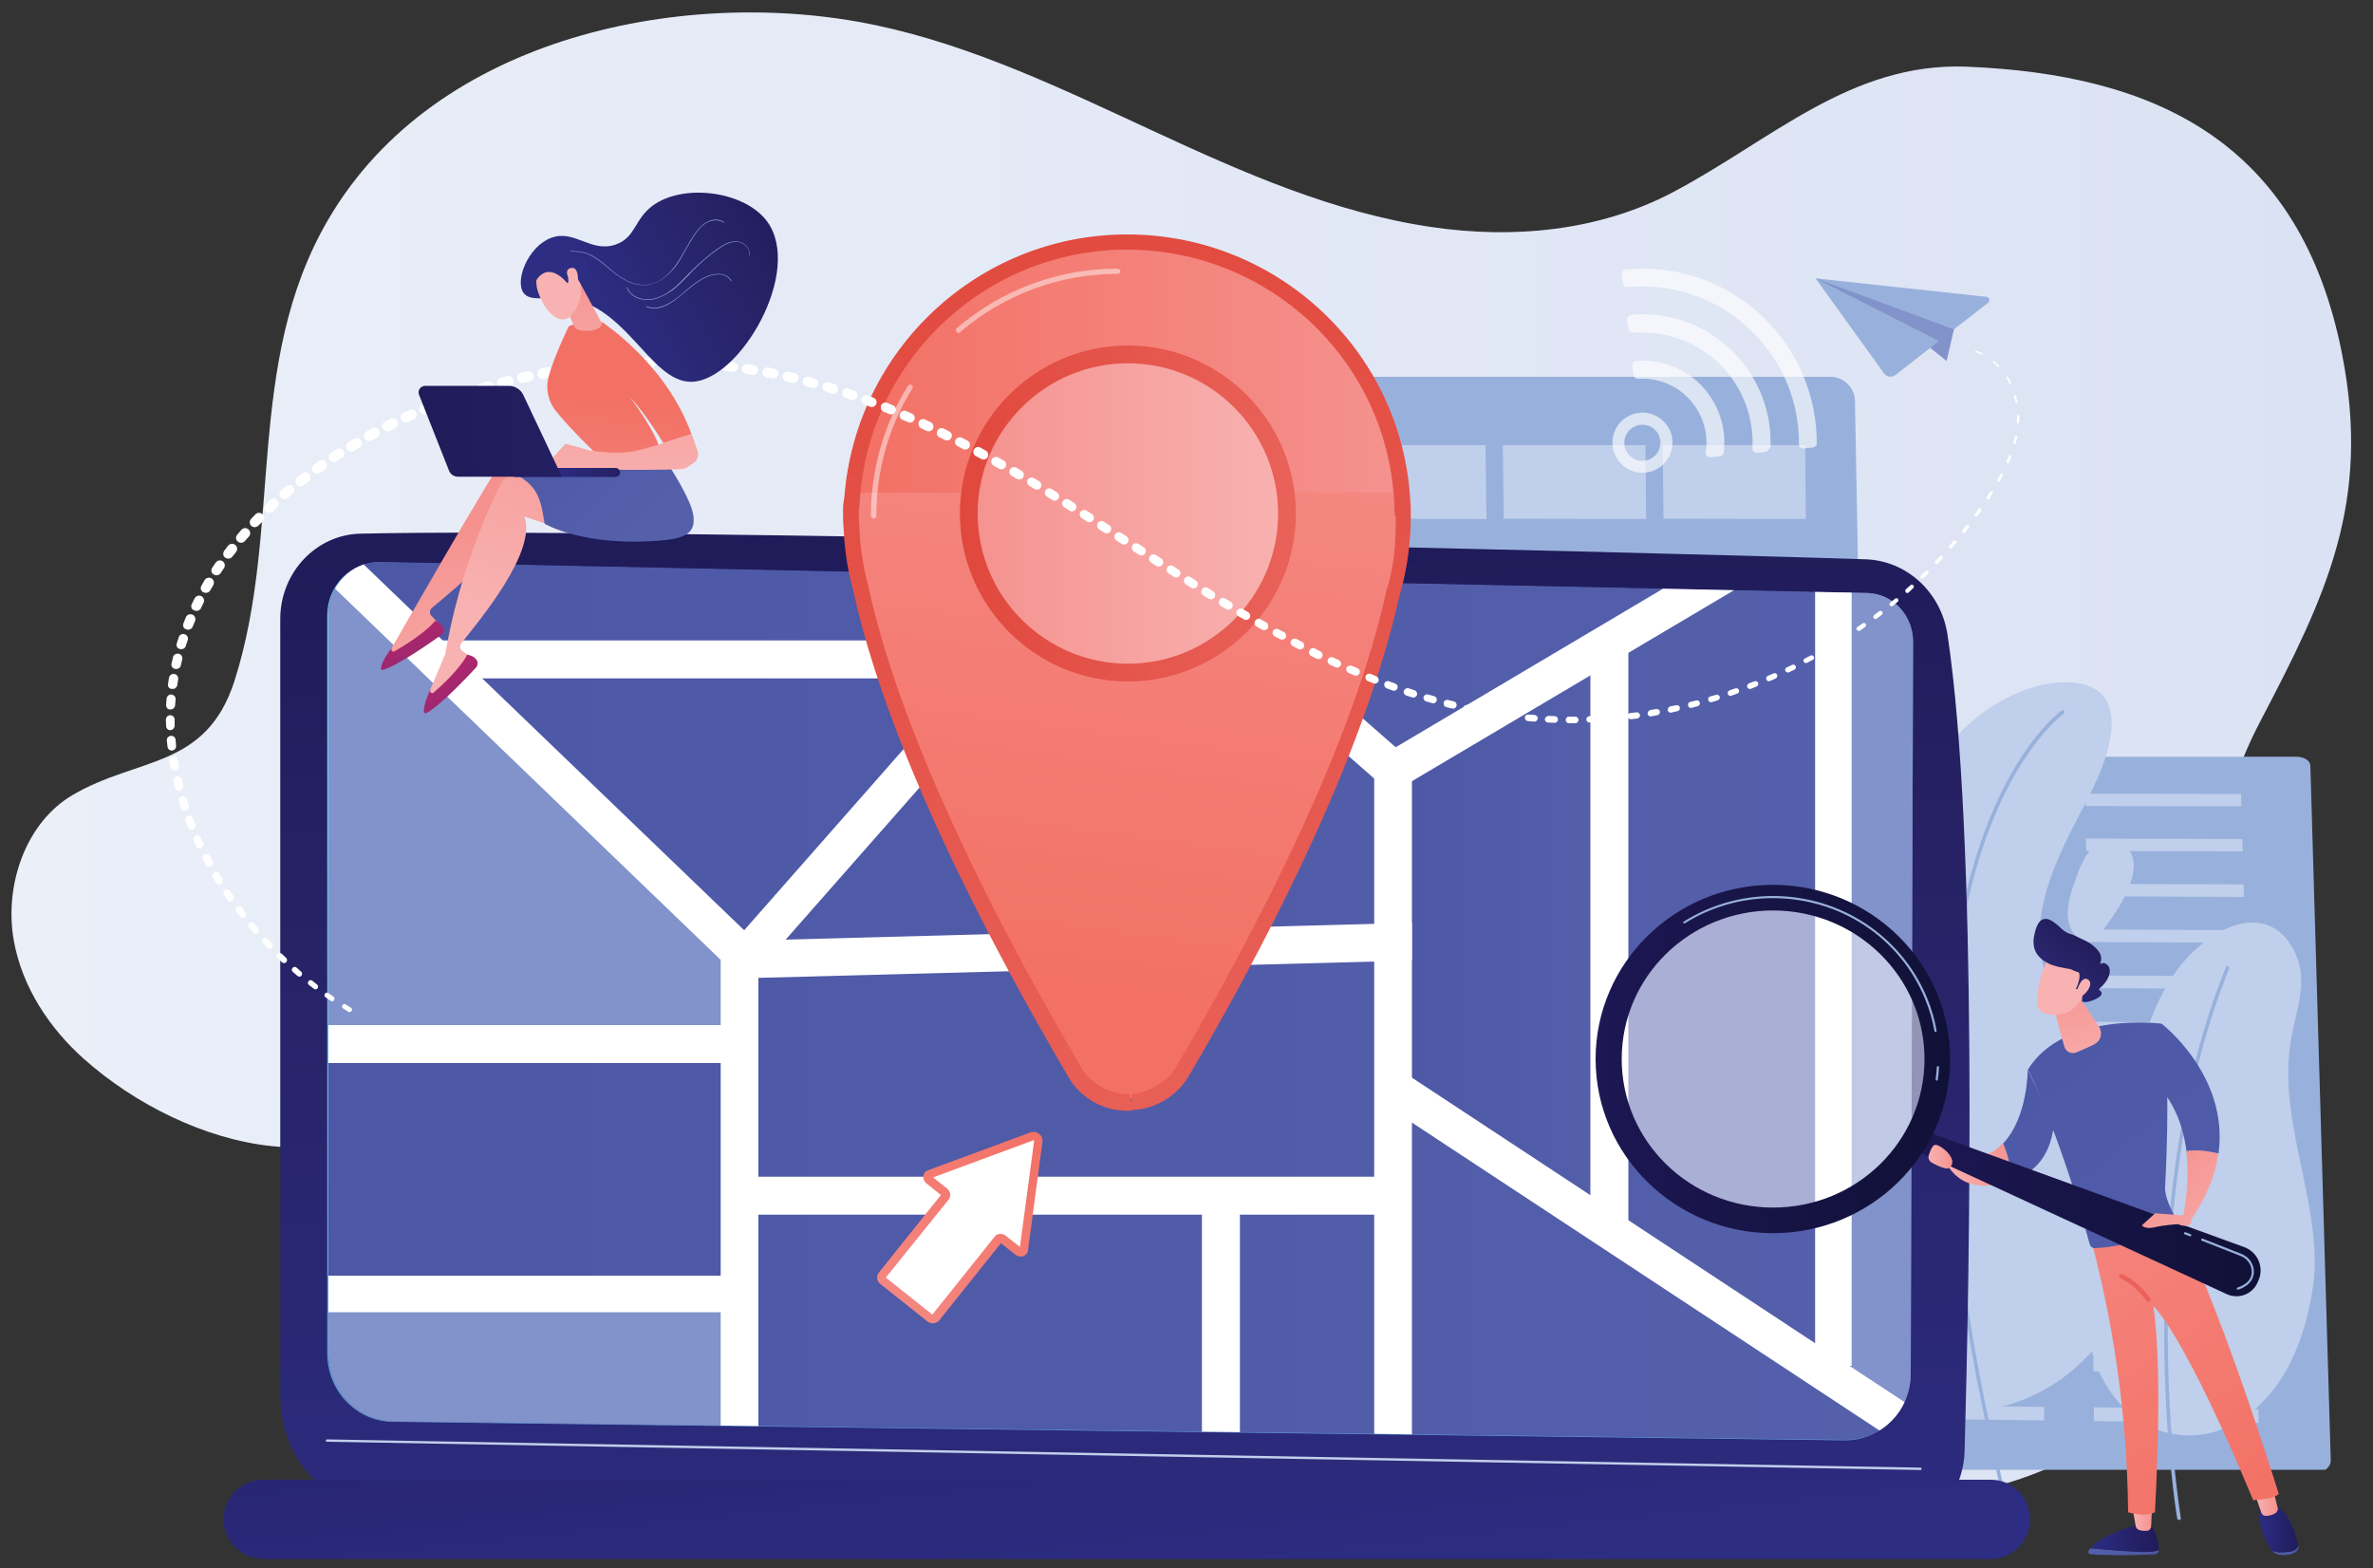 <?xml version="1.0" encoding="utf-8"?>
<!-- Generator: Adobe Illustrator 24.0.0, SVG Export Plug-In . SVG Version: 6.00 Build 0)  -->
<svg version="1.1" id="Layer_1" xmlns="http://www.w3.org/2000/svg" xmlns:xlink="http://www.w3.org/1999/xlink" x="0px" y="0px"
	 viewBox="0 0 1000 660.9" style="enable-background:new 0 0 1000 660.9;" xml:space="preserve">
<rect x="0" y="0" width="1000" height="660.9" fill="#333333" stroke="none"/>
<style type="text/css">
	.st0{fill:url(#SVGID_1_);}
	.st1{fill:url(#SVGID_2_);}
	.st2{opacity:0.5;}
	.st3{fill:#FFFFFF;}
	.st4{clip-path:url(#SVGID_4_);}
	.st5{fill:#98B1DC;}
	.st6{fill:#C0CFEB;}
	.st7{fill:url(#SVGID_5_);}
	.st8{fill:url(#SVGID_6_);}
	.st9{fill:url(#SVGID_7_);}
	.st10{clip-path:url(#SVGID_9_);fill:url(#SVGID_10_);}
	.st11{clip-path:url(#SVGID_9_);fill:#8193CA;}
	.st12{clip-path:url(#SVGID_9_);fill:url(#SVGID_11_);}
	.st13{clip-path:url(#SVGID_9_);}
	.st14{fill:url(#SVGID_12_);}
	.st15{fill:url(#SVGID_13_);}
	.st16{fill:url(#SVGID_14_);}
	.st17{fill:url(#SVGID_15_);}
	.st18{fill:url(#SVGID_16_);}
	.st19{fill:url(#SVGID_17_);}
	.st20{opacity:0.47;}
	.st21{opacity:0.65;}
	.st22{fill:url(#SVGID_18_);}
	.st23{fill:url(#SVGID_19_);}
	.st24{fill:url(#SVGID_20_);}
	.st25{fill:url(#SVGID_21_);}
	.st26{fill:url(#SVGID_22_);}
	.st27{fill:url(#SVGID_23_);}
	.st28{fill:url(#SVGID_24_);}
	.st29{fill:url(#SVGID_25_);}
	.st30{fill:url(#SVGID_26_);}
	.st31{fill:url(#SVGID_27_);}
	.st32{fill:url(#SVGID_28_);}
	.st33{fill:url(#SVGID_29_);}
	.st34{fill:url(#SVGID_30_);}
	.st35{fill:url(#SVGID_31_);}
	.st36{fill:url(#SVGID_32_);}
	.st37{fill:url(#SVGID_33_);}
	.st38{opacity:0.5;fill:#FFFFFF;}
	.st39{fill:url(#SVGID_34_);}
	.st40{fill:url(#SVGID_35_);}
	.st41{fill:url(#SVGID_36_);}
	.st42{fill:url(#SVGID_37_);}
	.st43{fill:url(#SVGID_38_);}
	.st44{fill:url(#SVGID_39_);}
	.st45{fill:#8193CA;}
	.st46{fill:url(#SVGID_40_);}
	.st47{fill:url(#SVGID_41_);}
	.st48{fill:url(#SVGID_42_);}
	.st49{fill:url(#SVGID_43_);}
	.st50{fill:url(#SVGID_44_);}
	.st51{fill:url(#SVGID_45_);}
	.st52{fill:url(#SVGID_46_);}
	.st53{fill:url(#SVGID_47_);}
	.st54{fill:url(#SVGID_48_);}
	.st55{fill:url(#SVGID_49_);}
	.st56{fill:url(#SVGID_50_);}
	.st57{fill:url(#SVGID_51_);}
	.st58{fill:url(#SVGID_52_);}
	.st59{fill:url(#SVGID_53_);}
</style>
<linearGradient id="SVGID_1_" gradientUnits="userSpaceOnUse" x1="-1671.073" y1="317.517" x2="-685.165" y2="317.517" gradientTransform="matrix(-1 0 0 1 -680.341 0)">
	<stop  offset="0" style="stop-color:#DBE2F3"/>
	<stop  offset="1" style="stop-color:#EAEFF8"/>
</linearGradient>
<path class="st0" d="M30.5,335.1c27.4-16.2,56.3-10.9,68.3-48.1c20.4-63.9,4.1-133.5,39.3-194.1C183.8,14.1,290.7-5.9,369,10.6
	c81.5,17.2,151.5,73,234.4,85.1c34,5,70.2,1.8,101.4-14.6c41.6-21.9,75-54.9,124-53c79,3.2,140.6,31.3,158.2,121.3
	c12.2,62.5-6.7,101.5-34.4,154.4c-19.5,37.2-21.1,69.1-11,109.8c11.1,44.9,21.9,102.2-4.8,143c-23.5,36-60.4,61.5-99.9,70.8
	c-50.2,11.9-454.6-26.1-517.3-15.2c-43.2,7.6-107.6-4.5-121.5-57.4c-3.6-13.9-3.5-29-9.4-42c-13.7-29.9-48.3-27.1-74.2-29.8
	c-28-2.9-57.4-17.4-79.1-36.7c-14.4-12.8-26.1-30.2-29.6-50C1.7,373.1,10.8,346.7,30.5,335.1z"/>
<g>
	<linearGradient id="SVGID_2_" gradientUnits="userSpaceOnUse" x1="178.134" y1="428.541" x2="363.36" y2="428.541">
		<stop  offset="0" style="stop-color:#8D50A0"/>
		<stop  offset="1" style="stop-color:#EF4A7B"/>
	</linearGradient>
	<path class="st1" d="M356.1,234.8c-0.1-4.3-3.6-7.8-7.8-7.8H186.7c-4.3,0-8.6,3.7-8.6,8v387.1c0,2.1,1.2,4.1,2.7,5.6
		c1.5,1.5,3.7,2.3,5.7,2.3l168.9-0.5c2.1,0,4.2-0.9,5.6-2.4c1.5-1.5,2.3-3.6,2.3-5.7L356.1,234.8z"/>
	<g class="st2">
		<g>
			<polygon class="st3" points="237.1,272.7 191.1,272.6 190.8,249 236.8,249 			"/>
			<polygon class="st3" points="288.7,272.6 242.7,272.6 242.4,249 288.5,249 			"/>
			<polygon class="st3" points="340.3,272.6 294.3,272.6 294.1,249 340,249 			"/>
		</g>
		<g>
			<polygon class="st3" points="237.7,315 191.8,315 191.4,291.6 237.4,291.6 			"/>
			<polygon class="st3" points="289.2,315 243.3,315 243,291.6 288.9,291.5 			"/>
			<polygon class="st3" points="340.7,314.9 294.8,315 294.5,291.5 340.4,291.5 			"/>
		</g>
		<g>
			<polygon class="st3" points="238.3,357 192.4,357.1 192.1,333.7 238,333.7 			"/>
			<polygon class="st3" points="289.7,357 243.9,357 243.6,333.7 289.4,333.7 			"/>
			<polygon class="st3" points="341.1,356.9 295.3,357 295,333.7 340.8,333.6 			"/>
		</g>
		<g>
			<polygon class="st3" points="238.9,399 193.1,399 192.7,375.7 238.5,375.7 			"/>
			<polygon class="st3" points="290.2,398.9 244.4,398.9 244.1,375.7 289.9,375.6 			"/>
			<polygon class="st3" points="341.4,398.8 295.8,398.9 295.5,375.6 341.2,375.6 			"/>
		</g>
		<g>
			<polygon class="st3" points="239.4,440.7 193.7,440.8 193.4,417.6 239.1,417.5 			"/>
			<polygon class="st3" points="290.7,440.6 245,440.7 244.7,417.5 290.4,417.4 			"/>
			<polygon class="st3" points="341.8,440.5 296.2,440.6 296,417.4 341.6,417.4 			"/>
		</g>
		<g>
			<polygon class="st3" points="240,482.3 194.4,482.4 194,459.3 239.7,459.2 			"/>
			<polygon class="st3" points="291.1,482.2 245.6,482.3 245.2,459.2 290.9,459.1 			"/>
			<polygon class="st3" points="342.2,482.1 296.7,482.2 296.4,459.1 342,459 			"/>
		</g>
		<g>
			<polygon class="st3" points="240.6,523.8 195,523.9 194.7,500.9 240.2,500.8 			"/>
			<polygon class="st3" points="291.6,523.7 246.1,523.8 245.8,500.8 291.3,500.7 			"/>
			<polygon class="st3" points="342.6,523.5 297.2,523.7 296.9,500.6 342.4,500.5 			"/>
		</g>
		<g>
			<polygon class="st3" points="241.1,565.1 195.7,565.3 195.3,542.3 240.8,542.2 			"/>
			<polygon class="st3" points="292.1,565 246.7,565.1 246.4,542.2 291.8,542 			"/>
			<polygon class="st3" points="343,564.8 297.6,565 297.4,542 342.8,541.9 			"/>
		</g>
		<g>
			<polygon class="st3" points="241.7,606.3 196.3,606.5 195.9,583.6 241.4,583.5 			"/>
			<polygon class="st3" points="292.6,606.2 247.2,606.3 246.9,583.4 292.3,583.3 			"/>
			<polygon class="st3" points="343.4,606 298.1,606.1 297.8,583.3 343.2,583.1 			"/>
		</g>
	</g>
</g>
<g>
	<defs>
		<rect id="SVGID_3_" x="384" y="76.8" width="615.2" height="542.6"/>
	</defs>
	<clipPath id="SVGID_4_">
		<use xlink:href="#SVGID_3_"  style="overflow:visible;"/>
	</clipPath>
	<g class="st4">
		<g>
			<path class="st5" d="M781.7,169c-0.1-5.6-4.7-10.2-10.2-10.2H560.6c-5.7,0-11.2,4.9-11.2,10.6V678c0,2.7,1.6,5.4,3.5,7.3
				c1.9,1.9,4.8,3,7.5,3l220.4-0.6c2.7,0,5.4-1.1,7.3-3.1c1.9-2,3-4.7,2.9-7.5L781.7,169z"/>
			<g>
				<g>
					<polygon class="st6" points="626.4,218.7 566.3,218.6 565.9,187.6 626,187.6 					"/>
					<polygon class="st6" points="693.7,218.7 633.7,218.6 633.3,187.6 693.4,187.6 					"/>
					<polygon class="st6" points="761,218.7 701,218.6 700.7,187.6 760.7,187.6 					"/>
				</g>
				<g>
					<polygon class="st6" points="627.2,274.3 567.2,274.4 566.7,243.6 626.7,243.5 					"/>
					<polygon class="st6" points="694.4,274.3 634.5,274.3 634.1,243.5 694,243.5 					"/>
					<g>
						<polygon class="st6" points="761.5,274.2 701.7,274.3 701.3,243.5 761.2,243.5 						"/>
					</g>
				</g>
				<g>
					<polygon class="st6" points="627.9,329.6 568.1,329.7 567.6,299 627.5,298.9 					"/>
					<polygon class="st6" points="695,329.5 635.2,329.6 634.8,298.9 694.6,298.9 					"/>
					<polygon class="st6" points="762,329.4 702.3,329.5 701.9,298.9 761.7,298.8 					"/>
				</g>
				<g>
					<polygon class="st6" points="628.7,384.7 568.9,384.7 568.4,354.2 628.2,354.1 					"/>
					<polygon class="st6" points="695.6,384.6 635.9,384.6 635.5,354.1 695.3,354 					"/>
					<polygon class="st6" points="762.5,384.5 702.9,384.5 702.6,354 762.2,353.9 					"/>
				</g>
				<g>
					<polygon class="st6" points="629.4,439.5 569.7,439.6 569.3,409.2 629,409.1 					"/>
					<polygon class="st6" points="696.2,439.4 636.7,439.5 636.3,409.1 695.9,409 					"/>
					<polygon class="st6" points="763,439.3 703.5,439.4 703.2,409 762.8,408.9 					"/>
				</g>
				<g>
					<polygon class="st6" points="630.1,494.2 570.6,494.4 570.1,464 629.7,463.9 					"/>
					<polygon class="st6" points="696.9,494.1 637.4,494.2 637,463.9 696.5,463.7 					"/>
					<polygon class="st6" points="763.5,493.9 704.1,494.1 703.8,463.7 763.3,463.6 					"/>
				</g>
				<g>
					<polygon class="st6" points="630.9,548.7 571.4,548.9 571,518.6 630.5,518.5 					"/>
					<polygon class="st6" points="697.5,548.5 638.1,548.7 637.7,518.5 697.2,518.3 					"/>
					<polygon class="st6" points="764.1,548.4 704.7,548.5 704.4,518.3 763.8,518.1 					"/>
				</g>
				<g>
					<polygon class="st6" points="631.6,603 572.3,603.2 571.8,573.1 631.2,572.9 					"/>
					<polygon class="st6" points="698.1,602.8 638.8,603 638.4,572.9 697.8,572.7 					"/>
					<polygon class="st6" points="764.6,602.6 705.3,602.8 705,572.7 764.3,572.5 					"/>
				</g>
				<g>
					<polygon class="st6" points="632.3,657.2 573.1,657.4 572.6,627.3 631.9,627.1 					"/>
					<polygon class="st6" points="698.7,656.9 639.6,657.1 639.2,627.1 698.4,626.9 					"/>
					<polygon class="st6" points="765.1,656.7 705.9,656.9 705.6,626.9 764.8,626.7 					"/>
				</g>
			</g>
		</g>
		<g>
			<linearGradient id="SVGID_5_" gradientUnits="userSpaceOnUse" x1="391.317" y1="472.88" x2="603.49" y2="472.88">
				<stop  offset="0" style="stop-color:#9A7FBA"/>
				<stop  offset="1" style="stop-color:#E09AC4"/>
			</linearGradient>
			<path class="st7" d="M595.2,330.4c-0.1-3.1-4.1-5.7-9-5.7H401.2c-5,0-9.8,2.7-9.8,5.9v284.7c0,1.5,1.4,3,3.1,4.1
				c1.7,1.1,4.2,1.7,6.6,1.7l193.5-0.3c2.4,0,4.8-0.6,6.4-1.7c1.7-1.1,2.6-2.6,2.6-4.2L595.2,330.4z"/>
			<g class="st2">
				<g>
					<polygon class="st3" points="458.9,358.2 406.2,358.2 405.8,340.8 458.5,340.8 					"/>
					<polygon class="st3" points="518,358.2 465.3,358.2 465,340.8 517.7,340.8 					"/>
					<polygon class="st3" points="577,358.2 524.4,358.2 524.1,340.8 576.8,340.8 					"/>
				</g>
				<g>
					<polygon class="st3" points="459.6,389.4 406.9,389.4 406.5,372.2 459.2,372.1 					"/>
					<polygon class="st3" points="518.6,389.4 466,389.4 465.6,372.1 518.2,372.1 					"/>
					<polygon class="st3" points="577.5,389.3 525,389.3 524.7,372.1 577.2,372.1 					"/>
				</g>
				<g>
					<polygon class="st3" points="460.2,420.3 407.7,420.3 407.3,403.2 459.9,403.1 					"/>
					<polygon class="st3" points="519.1,420.3 466.6,420.3 466.3,403.1 518.8,403.1 					"/>
					<polygon class="st3" points="577.9,420.2 525.5,420.3 525.2,403.1 577.7,403.1 					"/>
				</g>
				<g>
					<polygon class="st3" points="460.9,451.1 408.4,451.2 408,434.1 460.5,434 					"/>
					<polygon class="st3" points="519.7,451.1 467.3,451.1 466.9,434 519.4,434 					"/>
					<polygon class="st3" points="578.4,451 526,451.1 525.7,434 578.1,433.9 					"/>
				</g>
				<g>
					<polygon class="st3" points="461.5,481.8 409.2,481.9 408.8,464.8 461.2,464.8 					"/>
					<polygon class="st3" points="520.2,481.8 467.9,481.8 467.6,464.8 519.9,464.7 					"/>
					<polygon class="st3" points="578.8,481.7 526.6,481.8 526.3,464.7 578.6,464.7 					"/>
				</g>
				<g>
					<polygon class="st3" points="462.2,512.4 409.9,512.5 409.5,495.5 461.8,495.4 					"/>
					<polygon class="st3" points="520.8,512.4 468.5,512.4 468.2,495.4 520.5,495.4 					"/>
					<polygon class="st3" points="579.3,512.3 527.1,512.3 526.8,495.4 579,495.3 					"/>
				</g>
				<g>
					<polygon class="st3" points="462.8,542.9 410.7,543 410.2,526.1 462.5,526 					"/>
					<polygon class="st3" points="521.3,542.8 469.2,542.9 468.8,526 521,525.9 					"/>
					<polygon class="st3" points="579.7,542.7 527.7,542.8 527.4,525.9 579.5,525.8 					"/>
				</g>
				<g>
					<polygon class="st3" points="463.5,573.3 411.4,573.4 411,556.6 463.1,556.5 					"/>
					<polygon class="st3" points="521.8,573.2 469.8,573.3 469.5,556.5 521.5,556.4 					"/>
					<polygon class="st3" points="580.2,573.1 528.2,573.2 527.9,556.3 579.9,556.2 					"/>
				</g>
				<g>
					<polygon class="st3" points="464.1,603.6 412.1,603.7 411.7,586.9 463.8,586.8 					"/>
					<polygon class="st3" points="522.4,603.5 470.5,603.6 470.1,586.8 522.1,586.7 					"/>
					<polygon class="st3" points="580.6,603.4 528.7,603.5 528.4,586.7 580.4,586.6 					"/>
				</g>
			</g>
		</g>
		<g>
			<path class="st5" d="M973.6,322.6c-0.1-2.1-2.7-3.7-6-3.7H768c-3.3,0-6.9,1.7-6.9,3.8v293.2c0,1.6,1.4,3.1,3.2,4.2
				c1.8,1.1,4.4,1.7,6.8,1.7l201.7-0.3c2.5,0,5-0.6,6.7-1.8c1.8-1.1,2.7-2.7,2.7-4.2L973.6,322.6z"/>
			<g>
				<polygon class="st6" points="859,339.6 793.7,339.5 793.7,334.3 858.9,334.5 				"/>
				<polygon class="st6" points="859.2,358.6 793.6,358.4 793.7,353.2 859.1,353.4 				"/>
				<polygon class="st6" points="859.3,377.6 793.5,377.4 793.6,372.2 859.3,372.4 				"/>
				<polygon class="st6" points="859.5,396.9 793.4,396.6 793.5,391.3 859.5,391.6 				"/>
				<polygon class="st6" points="859.7,416.3 793.4,416 793.4,410.7 859.7,411 				"/>
				<polygon class="st6" points="860.1,455.6 793.2,455.2 793.2,449.8 860,450.2 				"/>
				<polygon class="st6" points="860.6,515.9 792.9,515.3 792.9,509.7 860.6,510.3 				"/>
				<polygon class="st6" points="859.9,435.9 793.3,435.5 793.3,430.2 859.8,430.5 				"/>
				<polygon class="st6" points="860.3,475.5 793.1,475.1 793.1,469.6 860.2,470.1 				"/>
				<polygon class="st6" points="860.5,495.6 793,495.1 793,489.6 860.4,490.1 				"/>
				<polygon class="st6" points="860.8,536.3 792.8,535.7 792.8,530.1 860.8,530.7 				"/>
				<polygon class="st6" points="861,556.9 792.7,556.2 792.7,550.6 861,551.2 				"/>
				<polygon class="st6" points="861.2,577.7 792.6,576.9 792.6,571.2 861.2,572 				"/>
				<polygon class="st6" points="861.4,598.6 792.5,597.8 792.5,592.1 861.4,592.9 				"/>
				<polygon class="st6" points="944.5,339.8 878.9,339.7 878.8,334.5 944.4,334.6 				"/>
				<polygon class="st6" points="945.1,358.8 879.1,358.6 879.1,353.4 944.9,353.6 				"/>
				<polygon class="st6" points="945.6,378 879.4,377.7 879.3,372.5 945.5,372.7 				"/>
				<polygon class="st6" points="946.2,397.3 879.7,397 879.6,391.7 946,392 				"/>
				<polygon class="st6" points="946.7,416.8 879.9,416.4 879.9,411.1 946.6,411.4 				"/>
				<polygon class="st6" points="947.8,456.2 880.5,455.8 880.4,450.3 947.7,450.8 				"/>
				<polygon class="st6" points="949.5,516.6 881.3,516 881.2,510.5 949.3,511.1 				"/>
				<polygon class="st6" points="947.3,436.4 880.2,436 880.1,430.6 947.1,431 				"/>
				<polygon class="st6" points="948.4,476.2 880.7,475.7 880.7,470.2 948.2,470.7 				"/>
				<polygon class="st6" points="948.9,496.3 881,495.8 880.9,490.3 948.8,490.8 				"/>
				<polygon class="st6" points="950.1,537.1 881.6,536.5 881.5,530.9 949.9,531.5 				"/>
				<polygon class="st6" points="950.7,557.8 881.9,557.1 881.8,551.4 950.5,552.1 				"/>
				<polygon class="st6" points="951.2,578.6 882.2,577.9 882.1,572.2 951.1,572.9 				"/>
				<polygon class="st6" points="951.8,599.7 882.4,598.9 882.4,593.1 951.7,593.9 				"/>
			</g>
		</g>
	</g>
</g>
<g>
	<g>
		<g>
			<path class="st6" d="M867.2,424.7c-4-8.3-6.8-17-7.5-26.4c-1.7-23.8,12.2-45.7,22.3-66.2c9.3-18.8,16.3-46.9-15.2-44.4
				c-25.1,2-54.7,27-58,53.1c-4,30.9,11.1,69.9-6.8,97.9C777,477.9,759,469,759,535.2c0,28.3,15.7,43.9,33.6,52.5
				c28.4,13.6,62.2,8.1,84.7-13.8c20-19.3,31.8-47.1,27.8-74.9C901.2,470.9,879.1,449.5,867.2,424.7z"/>
			<path class="st5" d="M846.1,637.6c-0.3,0-0.7-0.2-0.7-0.6c-15.6-62.4-24.1-118.9-25.3-168c-0.9-39.3,2.8-74.1,11.2-103.2
				c4.1-14.3,11.6-35,24.1-52c7.5-10.2,13.2-14.2,13.4-14.4c0.3-0.2,0.8-0.2,1.1,0.2c0.2,0.4,0.2,0.8-0.2,1.1
				c-0.2,0.2-22.9,16.4-37,65.7c-8.3,29-12,63.5-11.1,102.7c1.2,49,9.7,105.3,25.2,167.5c0.1,0.4-0.1,0.8-0.6,0.9
				C846.2,637.6,846.2,637.6,846.1,637.6z"/>
		</g>
		<path class="st6" d="M892.2,354.8c-1.2-0.3-2.5-0.4-4-0.3c-7.9,0.9-11.1,9.2-13.4,15.7c-2,5.5-4.3,12.3-3.1,18.3
			c1.3,6.5,8.2,11.8,13.2,5.2c5.7-7.5,14.2-19,14.3-29C899.2,359.8,896.4,356,892.2,354.8z"/>
	</g>
	<g>
		<path class="st6" d="M974.7,542.4c3.2-21.2-4.5-45.5-8.3-67.9c-2-11.8-3-23.6-1.1-35.5c1.9-11.9,7.5-24.7,2.3-36.5
			c-10.4-23.8-35-13-49.1,4.9c-16.4,20.8-20.8,54.8-27,80.9c-3.7,15.8-9.4,32-11.4,48c-3.3,26.6,2.7,45.1,15.5,57.6
			c12.2,12,30.8,14.5,45.8,6.1C954.9,592.6,969.5,576.6,974.7,542.4z"/>
		<path class="st5" d="M918.3,640.6c-0.4,0-0.7-0.3-0.8-0.6c-0.1-0.3-5.4-32.6-5.5-77.2c-0.1-41.1,4.3-101.5,26-155.2
			c0.2-0.4,0.6-0.6,1-0.4c0.4,0.2,0.6,0.6,0.4,1c-21.7,53.5-26,113.6-25.9,154.6c0.1,44.4,5.5,76.6,5.5,76.9
			c0.1,0.4-0.2,0.8-0.6,0.9C918.4,640.6,918.4,640.6,918.3,640.6z"/>
	</g>
</g>
<g>
	<linearGradient id="SVGID_6_" gradientUnits="userSpaceOnUse" x1="468.47" y1="227.923" x2="477.945" y2="716.86">
		<stop  offset="0" style="stop-color:#201B59"/>
		<stop  offset="0.341" style="stop-color:#272367"/>
		<stop  offset="1" style="stop-color:#2D2D84"/>
	</linearGradient>
	<path class="st8" d="M118.1,260.9v327.5c0,26.9,20.7,49,46.7,49.7c115.3,3.1,518.6,10.6,628.4,8.9c18.9-0.3,34.2-15.9,34.7-35.5
		c2.1-76.1,5.6-259-7.2-344c-2.7-17.9-17.2-31.3-34.7-31.8c-96.6-3.2-524.2-13.4-633.9-10.8C133.2,225.2,118.1,241.3,118.1,260.9z"
		/>
	<linearGradient id="SVGID_7_" gradientUnits="userSpaceOnUse" x1="476.909" y1="350.296" x2="426.84" y2="966.53">
		<stop  offset="0" style="stop-color:#66CDF3"/>
		<stop  offset="1" style="stop-color:#4A5AA8"/>
	</linearGradient>
	<path class="st9" d="M137.9,259.3v311.1c0,15.7,12.2,28.5,27.3,28.8l612.1,7.8c15,0.2,27.4-12.3,27.4-27.9l1-308.4
		c0-11.2-8.5-20.3-19.3-20.6l-626.7-13.1C147.8,236.8,137.9,246.8,137.9,259.3z"/>
	<path class="st6" d="M809.3,619.5C809.3,619.5,809.3,619.5,809.3,619.5l-671.5-11.9c-0.3,0-0.5-0.2-0.5-0.5c0-0.3,0.2-0.5,0.5-0.5
		l671.5,11.9c0.3,0,0.5,0.2,0.5,0.5C809.8,619.2,809.6,619.5,809.3,619.5z"/>
	<g>
		<defs>
			<path id="SVGID_8_" d="M138.4,259.1v311.1c0,15.7,12.2,28.5,27.3,28.8l612.1,7.8c15,0.2,27.4-12.3,27.4-27.9l1-308.4
				c0-11.2-8.5-20.3-19.3-20.6l-626.7-13.1C148.3,236.6,138.4,246.6,138.4,259.1z"/>
		</defs>
		<clipPath id="SVGID_9_">
			<use xlink:href="#SVGID_8_"  style="overflow:visible;"/>
		</clipPath>
		<linearGradient id="SVGID_10_" gradientUnits="userSpaceOnUse" x1="138.353" y1="421.883" x2="806.236" y2="421.883">
			<stop  offset="0" style="stop-color:#4C57A6"/>
			<stop  offset="1" style="stop-color:#5560AB"/>
		</linearGradient>
		<path class="st10" d="M138.4,259.1v311.1c0,15.7,12.2,28.5,27.3,28.8l612.1,7.8c15,0.2,27.4-12.3,27.4-27.9l1-308.4
			c0-11.2-8.5-20.3-19.3-20.6l-626.7-13.1C148.3,236.6,138.4,246.6,138.4,259.1z"/>
		<polygon class="st11" points="129.6,236.9 126,439.8 311.8,439.8 307.5,398.9 		"/>
		<linearGradient id="SVGID_11_" gradientUnits="userSpaceOnUse" x1="587.278" y1="397.022" x2="678.405" y2="397.022">
			<stop  offset="0" style="stop-color:#4C57A6"/>
			<stop  offset="1" style="stop-color:#5560AB"/>
		</linearGradient>
		<polygon class="st12" points="674.3,277.6 587.3,321.6 592.9,462.2 678.4,516.5 		"/>
		<polygon class="st11" points="117.4,547.8 311.8,549.4 305.8,614.7 148.5,614.7 		"/>
		<polygon class="st11" points="772.7,230.7 772.7,581.5 812.7,606.9 812.7,237 		"/>
		<g class="st13">
			<g>
				<g>
					<polygon class="st3" points="319.6,611.7 303.7,611.7 303.7,404.5 121.9,229.5 132.8,218.2 319.6,397.8 					"/>
				</g>
				<g>
					<polygon class="st3" points="595,626.6 579.1,626.6 579.1,328.1 472.8,235 317.6,411.3 305.8,400.9 471.4,212.7 595,320.9 
											"/>
				</g>
				<g>
					<rect x="117.3" y="432" class="st3" width="194.6" height="16"/>
				</g>
				<g>
					<rect x="117.3" y="537.6" class="st3" width="194.6" height="15.4"/>
				</g>
				<g>
					<rect x="311.9" y="495.9" class="st3" width="275.4" height="16"/>
				</g>
				<g>
					
						<rect x="574.4" y="269.7" transform="matrix(0.86 -0.51 0.51 0.86 -48.357 378.864)" class="st3" width="184" height="15.8"/>
				</g>
				<g>
					
						<rect x="695.8" y="395.5" transform="matrix(0.55 -0.835 0.835 0.55 -130.017 828.586)" class="st3" width="15.8" height="278.7"/>
				</g>
				<g>
					<rect x="670.2" y="270.4" class="st3" width="16" height="248.1"/>
				</g>
				<g>
					<rect x="764.9" y="213.2" class="st3" width="15.4" height="362.4"/>
				</g>
				<g>
					<rect x="186.3" y="269.9" class="st3" width="238.9" height="16"/>
				</g>
				<g>
					<rect x="506.5" y="503.6" class="st3" width="16" height="123"/>
				</g>
			</g>
			<g>
				<polygon class="st3" points="312,412.3 311.5,396.5 595,388.9 595,404.7 587.5,404.7 587.5,405 				"/>
			</g>
		</g>
	</g>
	<linearGradient id="SVGID_12_" gradientUnits="userSpaceOnUse" x1="452.702" y1="430.151" x2="479.233" y2="682.2">
		<stop  offset="0" style="stop-color:#201B59"/>
		<stop  offset="1" style="stop-color:#2D2D84"/>
	</linearGradient>
	<path class="st14" d="M855.5,640.3c0,9.2-7.5,16.7-16.7,16.7H110.9c-9.2,0-16.7-7.5-16.7-16.7l0,0c0-9.2,7.5-16.7,16.7-16.7h727.9
		C848,623.5,855.5,631,855.5,640.3L855.5,640.3z"/>
</g>
<g>
	<g>
		<g>
			<linearGradient id="SVGID_13_" gradientUnits="userSpaceOnUse" x1="358.771" y1="216.796" x2="591.066" y2="216.796">
				<stop  offset="0" style="stop-color:#F37064"/>
				<stop  offset="1" style="stop-color:#F5928F"/>
			</linearGradient>
			<circle class="st15" cx="474.9" cy="216.8" r="116.1"/>
			<linearGradient id="SVGID_14_" gradientUnits="userSpaceOnUse" x1="445.823" y1="426.527" x2="493.201" y2="79.722">
				<stop  offset="0" style="stop-color:#F37064"/>
				<stop  offset="1" style="stop-color:#F5928F"/>
			</linearGradient>
			<path class="st16" d="M590.9,207.6H474.9H358.8c0,0-9.2,66,94.4,242.5c4.5,7.7,12.8,13.1,21.7,13.1c8.9,0,17.2-5.6,21.7-13.3
				C600.3,273.2,590.9,207.6,590.9,207.6z"/>
		</g>
		<g>
			<linearGradient id="SVGID_15_" gradientUnits="userSpaceOnUse" x1="431.388" y1="62.547" x2="553.43" y2="500.153">
				<stop  offset="0" style="stop-color:#E1483D"/>
				<stop  offset="1" style="stop-color:#E9625A"/>
			</linearGradient>
			<path class="st17" d="M477.1,467.7v0.4h-2.2c-10.1,0-19.5-5.4-24.6-14.1c-60.6-103.2-82.8-168.4-90.7-204.9
				c-2.3-8.4-3.6-16.6-4-25c-0.7-8.6-0.2-12.3-0.1-12.6l0.3-1.8c4.7-62.4,56.6-110.9,119.2-110.9c63.4,0,115.8,49.2,119.3,112.1
				c0.1,0.8,0.3,2.9,0.2,6.4l0,0.4c0,11.4-1.6,22.7-4.8,33.6c-8.2,36.5-29.4,101.1-89,202.6C495.5,462.4,485.9,467.7,477.1,467.7z
				 M361.9,214.8c0,0,0,4.7,0.3,8.5l0,0.2c0.4,8,1.6,15.8,3.8,23.8l0,0.2c7.8,36,29.8,100.5,90,203c3.9,6.6,12.2,10.7,19.9,10.7
				l1.1,3.4v-3.4c3.6,0,14.3-4.1,18.2-10.8c59.2-100.8,81.1-164.9,88.9-200.9v-0.2c3.6-10.3,4.1-21,4.1-31.8l-0.5-0.5v0
				c0-3.4-0.2-5.2-0.2-5.7l0-0.2c-3.3-59.4-52.8-105.9-112.6-105.9c-59.7,0-109.2,46.7-112.6,106.5l-0.2,2.9H361.9z"/>
		</g>
		<linearGradient id="SVGID_16_" gradientUnits="userSpaceOnUse" x1="408.227" y1="216.422" x2="542.359" y2="216.422">
			<stop  offset="0" style="stop-color:#F5928F"/>
			<stop  offset="1" style="stop-color:#F8B2B1"/>
		</linearGradient>
		<circle class="st18" cx="475.3" cy="216.4" r="67.1"/>
		<g>
			<linearGradient id="SVGID_17_" gradientUnits="userSpaceOnUse" x1="404.48" y1="216.422" x2="546.105" y2="216.422">
				<stop  offset="0" style="stop-color:#E1483D"/>
				<stop  offset="1" style="stop-color:#E9625A"/>
			</linearGradient>
			<path class="st19" d="M475.3,287.2c-39,0-70.8-31.8-70.8-70.8s31.8-70.8,70.8-70.8s70.8,31.8,70.8,70.8S514.3,287.2,475.3,287.2z
				 M475.3,153.1c-34.9,0-63.3,28.4-63.3,63.3s28.4,63.3,63.3,63.3s63.3-28.4,63.3-63.3S510.2,153.1,475.3,153.1z"/>
		</g>
	</g>
	<g class="st20">
		<path class="st3" d="M404,140.3c-0.3,0-0.6-0.1-0.9-0.4c-0.4-0.5-0.4-1.2,0.1-1.6c18.8-16.2,42.9-25.1,67.8-25.1
			c0.6,0,1.1,0.5,1.1,1.1c0,0.6-0.5,1.1-1.1,1.1c-24.3,0-47.9,8.7-66.3,24.5C404.6,140.2,404.3,140.3,404,140.3z"/>
	</g>
	<g class="st20">
		<path class="st3" d="M368.1,218.5c-0.6,0-1.1-0.5-1.1-1.1c0-19.4,5.4-38.4,15.6-54.8c0.3-0.5,1-0.7,1.5-0.4c0.5,0.3,0.7,1,0.4,1.5
			c-10,16.1-15.2,34.6-15.2,53.6C369.3,218,368.7,218.5,368.1,218.5z"/>
	</g>
</g>
<g>
	<g class="st21">
		<path class="st3" d="M691.5,199.2c-7-0.4-12.3-6.3-12-13.3c0.4-7,6.3-12.3,13.3-12c7,0.4,12.3,6.3,12,13.3
			C704.4,194.2,698.5,199.6,691.5,199.2z M692.5,179c-4.2-0.2-7.8,3-8,7.2c-0.2,4.2,3,7.8,7.2,8c4.2,0.2,7.8-3,8-7.2
			C700,182.8,696.7,179.2,692.5,179z"/>
		<g>
			<path class="st3" d="M693.5,159.6c14.9,0.8,26.3,13.5,25.6,28.3c0,0.9-0.1,1.8-0.3,2.7c-0.2,1.2,0.8,2.3,2,2.1l4-0.4
				c0.9-0.1,1.5-0.8,1.6-1.6c0.1-0.8,0.2-1.6,0.2-2.5c1-19-13.7-35.3-32.7-36.2c-1.4-0.1-2.9-0.1-4.3,0.1c-1,0.1-1.8,1-1.7,2.1
				l0.5,3.8c0.1,1,1,1.7,1.9,1.6C691.4,159.6,692.4,159.6,693.5,159.6z"/>
			<path class="st3" d="M694.5,140.2c25.6,1.3,45.3,23.1,44,48.7c0,0,0,0,0,0c-0.1,1.1,0.9,2,2,1.9l3.9-0.4c0.6-0.7,1-1.1,1.7-1.8
				c1.2-29.5-21.7-54.6-51.2-56.1c-2.6-0.1-5.1-0.1-7.6,0.2c-1,0.1-1.7,1-1.6,2l0.5,3.8c0.1,1,1,1.7,2,1.6
				C690.2,140.1,692.3,140.1,694.5,140.2z"/>
			<path class="st3" d="M695.5,120.8c35.3,1.8,62.8,31.3,62.6,66.3c0,1.1,0.9,2,2,1.9l3.8-0.4c0.9-0.1,1.7-0.9,1.7-1.8
				c0.1-38.9-30.4-71.5-69.7-73.5c-3.7-0.2-7.3-0.1-10.9,0.3c-1,0.1-1.7,1-1.6,2l0.5,3.8c0.1,1,1,1.7,2,1.6
				C689,120.7,692.2,120.6,695.5,120.8z"/>
		</g>
	</g>
</g>
<g>
	<path class="st3" d="M431.4,526.6l6.1-45.8c0.2-1.2-1.4-2.5-2.6-2l-43.4,16c-1,0.4-1,1.7,0.1,2.5l6,4.8c0.8,0.6,1,1.6,0.6,2.2
		l-26.6,33.3c-0.5,0.6-0.2,1.6,0.6,2.2l19.6,15.6c0.8,0.6,1.8,0.6,2.3,0.1l26.6-33.3c0.5-0.6,1.5-0.6,2.3,0.1l6,4.8
		C430,527.9,431.3,527.7,431.4,526.6z"/>
	<linearGradient id="SVGID_18_" gradientUnits="userSpaceOnUse" x1="442.261" y1="477.636" x2="345.992" y2="581.293">
		<stop  offset="0" style="stop-color:#F37064"/>
		<stop  offset="1" style="stop-color:#F5928F"/>
	</linearGradient>
	<path class="st22" d="M393.1,557.7c-0.8,0-1.7-0.3-2.4-0.9l-19.6-15.6c-0.7-0.5-1.2-1.3-1.4-2.1c-0.2-1,0-1.9,0.5-2.6l26.3-32.9
		c0,0,0,0,0,0l-6-4.8c-1.1-0.9-1.6-2.2-1.4-3.4c0.2-1,0.9-1.9,1.9-2.2l43.4-16c1.1-0.4,2.5-0.2,3.5,0.7c1.1,0.8,1.6,2.1,1.4,3.3
		l-6.1,45.8c-0.1,1-0.8,1.9-1.8,2.3c-1.1,0.5-2.5,0.2-3.6-0.6l-6-4.8c0,0,0,0,0,0l-26.3,32.9C394.8,557.3,394,557.7,393.1,557.7z
		 M373.3,538.4C373.3,538.4,373.3,538.4,373.3,538.4l19.6,15.6c0,0,0,0,0,0l26.3-32.9c1.1-1.4,3.2-1.5,4.8-0.2l5.8,4.6l6-44.8
		c-0.1-0.1-0.2-0.2-0.2-0.2l-42.4,15.7l5.8,4.6c1.6,1.3,1.9,3.3,0.8,4.7L373.3,538.4z M429.6,526.4
		C429.6,526.4,429.6,526.4,429.6,526.4L429.6,526.4z"/>
</g>
<g>
	<g>
		<g>
			
				<linearGradient id="SVGID_19_" gradientUnits="userSpaceOnUse" x1="-5357.398" y1="653.961" x2="-5327.784" y2="653.961" gradientTransform="matrix(-1 0 0 1 -4447.76 0)">
				<stop  offset="0" style="stop-color:#4C57A6"/>
				<stop  offset="1" style="stop-color:#5560AB"/>
			</linearGradient>
			<path class="st23" d="M880.9,652.5c5.1,0.4,13.9,1.2,20.8,1.5c4.2,0.2,6.6-0.2,8-0.8c0,0.2,0,0.3,0,0.4c0,0.7-0.6,1.3-1.4,1.4
				c-13.1,0.7-23.5,0.3-27.3,0c-0.8,0-1.2-0.9-0.8-1.5C880.4,653.2,880.6,652.8,880.9,652.5z"/>
			
				<linearGradient id="SVGID_20_" gradientUnits="userSpaceOnUse" x1="-5357.4" y1="648.157" x2="-5328.621" y2="648.157" gradientTransform="matrix(-1 0 0 1 -4447.76 0)">
				<stop  offset="0" style="stop-color:#201B59"/>
				<stop  offset="1" style="stop-color:#2D2D84"/>
			</linearGradient>
			<path class="st24" d="M901.7,654c-6.9-0.3-15.7-1-20.8-1.5c5-6.1,20.8-10.2,20.8-10.2h4.5c3.1,4.4,3.5,8.7,3.5,10.9
				C908.3,653.8,905.9,654.2,901.7,654z"/>
			
				<linearGradient id="SVGID_21_" gradientUnits="userSpaceOnUse" x1="-5354.664" y1="640.053" x2="-5346.322" y2="640.053" gradientTransform="matrix(-1 0 0 1 -4447.76 0)">
				<stop  offset="0" style="stop-color:#F5928F"/>
				<stop  offset="1" style="stop-color:#F8B2B1"/>
			</linearGradient>
			<path class="st25" d="M906.9,635l-0.4,8.3c0,0.9-0.7,1.7-1.6,1.8c-0.9,0.1-2.1,0.1-3.4-0.3c-0.8-0.3-1.4-0.9-1.5-1.7l-1.4-8.1
				H906.9z"/>
		</g>
		<g>
			<g>
				
					<linearGradient id="SVGID_22_" gradientUnits="userSpaceOnUse" x1="-5416.436" y1="653.322" x2="-5405.087" y2="653.322" gradientTransform="matrix(-1 0 0 1 -4447.76 0)">
					<stop  offset="0" style="stop-color:#4C57A6"/>
					<stop  offset="1" style="stop-color:#5560AB"/>
				</linearGradient>
				<path class="st26" d="M965,653.9c2.2-0.3,3.2-1.4,3.6-2.7c0,0,0,0,0,0c0.3,1.3-0.4,2.6-1.9,3.3c-1.8,0.8-3.8,0.9-5.3,0.8
					c-1.7-0.1-3.2-0.8-4-1.8l0,0C959,654.3,961.3,654.4,965,653.9z"/>
				
					<linearGradient id="SVGID_23_" gradientUnits="userSpaceOnUse" x1="-5416.354" y1="644.584" x2="-5399.696" y2="644.584" gradientTransform="matrix(-1 0 0 1 -4447.76 0)">
					<stop  offset="0" style="stop-color:#201B59"/>
					<stop  offset="1" style="stop-color:#2D2D84"/>
				</linearGradient>
				<path class="st27" d="M954.6,634.9h3.7c5.6-0.1,9.1,11.7,10.3,16.3c-0.4,1.2-1.4,2.4-3.6,2.7c-3.7,0.5-6,0.4-7.7-0.4
					c-3-4-4.5-9.8-5.3-13.3C951.2,636.4,954.6,634.9,954.6,634.9z"/>
			</g>
			
				<linearGradient id="SVGID_24_" gradientUnits="userSpaceOnUse" x1="-5407.695" y1="633.1" x2="-5397.726" y2="633.1" gradientTransform="matrix(-1 0 0 1 -4447.76 0)">
				<stop  offset="0" style="stop-color:#F5928F"/>
				<stop  offset="1" style="stop-color:#F8B2B1"/>
			</linearGradient>
			<path class="st28" d="M957.8,627.2l2,8.1c0.3,1-0.2,2-1.1,2.5c-1.1,0.6-2.8,1.2-4.2,1c-0.7-0.1-1.3-0.6-1.5-1.2l-3-8.6
				L957.8,627.2z"/>
		</g>
		
			<linearGradient id="SVGID_25_" gradientUnits="userSpaceOnUse" x1="-7735.177" y1="641.95" x2="-7590.654" y2="442.14" gradientTransform="matrix(-1 0 0 1 -6780.76 0)">
			<stop  offset="0" style="stop-color:#F37064"/>
			<stop  offset="1" style="stop-color:#F5928F"/>
		</linearGradient>
		<path class="st29" d="M960.3,629.6c-2.5,2.3-10.8,2.6-10.8,2.6c-29.8-71.6-42.1-81.8-42.1-81.8c4.3,27,0.7,86.9,0.7,86.9
			c-4.9,2.2-11.3,0-11.3,0c-0.4-44.3-7.2-82.9-15.2-113.3c20.2-0.5,30.9-7.4,34.4-10.1C932.8,540.9,960.3,629.6,960.3,629.6z"/>
		
			<linearGradient id="SVGID_26_" gradientUnits="userSpaceOnUse" x1="-7630.065" y1="422.484" x2="-7790.285" y2="614.493" gradientTransform="matrix(-1 0 0 1 -6780.76 0)">
			<stop  offset="0" style="stop-color:#4C57A6"/>
			<stop  offset="1" style="stop-color:#5560AB"/>
		</linearGradient>
		<path class="st30" d="M910.8,431.4c3.8,19,2.4,53.1,1.6,68.7c-0.3,4.4,2.8,10.4,5.3,14.6c0.4,0.6,0.1,1.5-0.5,1.8
			c-4.1,2.1-18.1,8.7-34.3,9.5c-1.1,0.1-2-0.7-2.3-1.7c-12-44.9-26-73.6-26-73.6C869.9,426.1,910.8,431.4,910.8,431.4z"/>
		
			<linearGradient id="SVGID_27_" gradientUnits="userSpaceOnUse" x1="-5374.101" y1="596.181" x2="-5369.324" y2="586.627" gradientTransform="matrix(-1 0 0 1 -4447.76 0)">
			<stop  offset="0" style="stop-color:#E1483D"/>
			<stop  offset="1" style="stop-color:#E9625A"/>
		</linearGradient>
		<path class="st31" d="M905.3,548.6c0.2,0,0.3,0,0.5-0.1c0.5-0.3,0.6-0.9,0.3-1.3c-0.2-0.3-4-6.5-11.8-10.3c-0.5-0.2-1,0-1.3,0.4
			c-0.2,0.5,0,1,0.4,1.3c7.3,3.5,11,9.5,11,9.5C904.7,548.5,905,548.6,905.3,548.6z"/>
		<g>
			
				<linearGradient id="SVGID_28_" gradientUnits="userSpaceOnUse" x1="-5362.022" y1="487.787" x2="-5397.51" y2="519.213" gradientTransform="matrix(-1 0 0 1 -4447.76 0)">
				<stop  offset="0" style="stop-color:#F5928F"/>
				<stop  offset="1" style="stop-color:#F8B2B1"/>
			</linearGradient>
			<path class="st32" d="M934.8,486.1c-1.2,8.9-4.9,18.6-12.1,28.8l-2.8-2.2c0,0,3.2-12.9,1.4-27.6
				C925.8,484.2,931.1,485.1,934.8,486.1z"/>
			
				<linearGradient id="SVGID_29_" gradientUnits="userSpaceOnUse" x1="-7652.285" y1="403.943" x2="-7812.504" y2="595.952" gradientTransform="matrix(-1 0 0 1 -6780.76 0)">
				<stop  offset="0" style="stop-color:#4C57A6"/>
				<stop  offset="1" style="stop-color:#5560AB"/>
			</linearGradient>
			<path class="st33" d="M906.6,454.9l4.3-23.5c0,0,28.5,21.8,24,54.7c-3.7-0.9-9-1.8-13.5-1C920,474.6,916.1,463.1,906.6,454.9z"/>
		</g>
		<g>
			
				<linearGradient id="SVGID_30_" gradientUnits="userSpaceOnUse" x1="-7605.8" y1="442.732" x2="-7766.02" y2="634.74" gradientTransform="matrix(-1 0 0 1 -6780.76 0)">
				<stop  offset="0" style="stop-color:#4C57A6"/>
				<stop  offset="1" style="stop-color:#5560AB"/>
			</linearGradient>
			<path class="st34" d="M854.5,450.7l11,23.7c-1.8,14.3-9.5,20.5-17.7,22.9c-0.5-6.5-2.2-11.8-3.7-15.4
				C854.6,470.9,854.5,450.7,854.5,450.7z"/>
			
				<linearGradient id="SVGID_31_" gradientUnits="userSpaceOnUse" x1="-5295.495" y1="490.76" x2="-5267.547" y2="490.76" gradientTransform="matrix(-1 0 0 1 -4447.76 0)">
				<stop  offset="0" style="stop-color:#F5928F"/>
				<stop  offset="1" style="stop-color:#F8B2B1"/>
			</linearGradient>
			<path class="st35" d="M844,481.8c1.5,3.6,3.2,8.9,3.7,15.4c-22.1,8.6-27.9-8.1-27.9-8.1l4.1-0.7
				C833.1,489.4,839.5,486.5,844,481.8z"/>
		</g>
		<linearGradient id="SVGID_32_" gradientUnits="userSpaceOnUse" x1="871.018" y1="409.542" x2="881.125" y2="457.235">
			<stop  offset="0" style="stop-color:#F5928F"/>
			<stop  offset="1" style="stop-color:#F8B2B1"/>
		</linearGradient>
		<path class="st36" d="M864.6,421.5l5.3,19.5c0.6,2.2,3,3.4,5.1,2.5c2.3-0.9,5.2-2.2,7.7-3.5c2.7-1.4,3.5-4.8,1.8-7.4l-11-16.5
			L864.6,421.5z"/>
	</g>
	
		<linearGradient id="SVGID_33_" gradientUnits="userSpaceOnUse" x1="-5400.344" y1="511.233" x2="-5253.99" y2="511.233" gradientTransform="matrix(-1 0 0 1 -4447.76 0)">
		<stop  offset="0" style="stop-color:#101137"/>
		<stop  offset="1" style="stop-color:#1D1753"/>
	</linearGradient>
	<path class="st37" d="M809.7,476.1l136.1,49.5c5.7,2.1,8.4,8.6,5.9,14.1l-0.4,0.9c-2.2,4.9-8,7-12.9,4.8l-132.1-61.1L809.7,476.1z"
		/>
	<ellipse class="st38" cx="745.6" cy="446.3" rx="67.2" ry="66"/>
	
		<linearGradient id="SVGID_34_" gradientUnits="userSpaceOnUse" x1="-5269.616" y1="446.337" x2="-5120.132" y2="446.337" gradientTransform="matrix(-1 0 0 1 -4447.76 0)">
		<stop  offset="0" style="stop-color:#101137"/>
		<stop  offset="1" style="stop-color:#1D1753"/>
	</linearGradient>
	<path class="st39" d="M672.4,446.3c0,40.5,33.5,73.4,74.7,73.4s74.7-32.9,74.7-73.4c0-40.5-33.5-73.4-74.7-73.4
		S672.4,405.8,672.4,446.3z M683.4,446.3c0-34.6,28.5-62.6,63.8-62.6c35.2,0,63.8,28,63.8,62.6c0,34.6-28.5,62.6-63.8,62.6
		C711.9,508.9,683.4,480.9,683.4,446.3z"/>
	<g>
		<path class="st5" d="M816.1,455.4c-0.3,0-0.4-0.3-0.4-0.5c0.2-1.7,0.4-3.5,0.5-5.2c0-0.3,0.2-0.5,0.5-0.4c0.3,0,0.4,0.2,0.4,0.5
			c-0.1,1.8-0.2,3.5-0.5,5.3C816.6,455.2,816.4,455.4,816.1,455.4C816.2,455.4,816.1,455.4,816.1,455.4z M815.2,434.5
			c-0.8-4.7-2.2-9.2-4-13.6l0,0c-10.6-25.8-35.8-42.4-64.1-42.4c-13.2,0-26.1,3.7-37.1,10.6c-0.2,0.1-0.5,0.1-0.6-0.1
			c-0.1-0.2-0.1-0.5,0.1-0.6c11.2-7,24.2-10.8,37.6-10.8c28.7,0,54.2,16.9,65,43l0,0c1.8,4.4,3.2,9.1,4,13.8c0,0.2-0.1,0.5-0.4,0.5
			c0,0-0.1,0-0.1,0C815.4,434.9,815.2,434.7,815.2,434.5z"/>
	</g>
	
		<linearGradient id="SVGID_35_" gradientUnits="userSpaceOnUse" x1="-5348.008" y1="503.613" x2="-5383.496" y2="535.039" gradientTransform="matrix(-1 0 0 1 -4447.76 0)">
		<stop  offset="0" style="stop-color:#F5928F"/>
		<stop  offset="1" style="stop-color:#F8B2B1"/>
	</linearGradient>
	<path class="st40" d="M921.1,512.3l-12.9-1l-5.6,5.1c0,0,1.3,1.8,5.4,0.8c4.1-1,9.8-1.3,9.8-1.3s5.7,2.6,5.8-2.2L921.1,512.3z"/>
	
		<linearGradient id="SVGID_36_" gradientUnits="userSpaceOnUse" x1="-5270.516" y1="487.477" x2="-5260.507" y2="487.477" gradientTransform="matrix(-1 0 0 1 -4447.76 0)">
		<stop  offset="0" style="stop-color:#F5928F"/>
		<stop  offset="1" style="stop-color:#F8B2B1"/>
	</linearGradient>
	<path class="st41" d="M821.4,492.2c-1.1,0.9-4.9-0.9-7.3-2.2c-1.1-0.6-1.7-1.9-1.3-3.2c0.6-1.8,1.5-4.1,2.6-4.3
		C817.4,482,826,488.7,821.4,492.2z"/>
	<path class="st5" d="M943,543.5c0,0,0.1,0,0.2,0c5.3-1.8,6.5-5,6.6-7.3c0.1-3.4-2-6.5-5.3-7.8l-16.3-6.4c-0.2-0.1-0.5,0-0.6,0.3
		c-0.1,0.2,0,0.5,0.3,0.6l16.3,6.4c2.9,1.1,4.8,3.9,4.7,6.9c-0.1,2.9-2.1,5.1-6,6.4c-0.2,0.1-0.4,0.3-0.3,0.6
		C942.7,543.4,942.9,543.5,943,543.5z"/>
	<path class="st5" d="M923,521c0.2,0,0.4-0.1,0.4-0.3c0.1-0.2,0-0.5-0.3-0.6l-2.1-0.8c-0.2-0.1-0.5,0-0.6,0.3
		c-0.1,0.2,0,0.5,0.3,0.6l2.1,0.8C922.9,521,923,521,923,521z"/>
	
		<linearGradient id="SVGID_37_" gradientUnits="userSpaceOnUse" x1="-7077.236" y1="-699.446" x2="-7094.924" y2="-665.018" gradientTransform="matrix(-1 0 0 1 -6780.76 0)">
		<stop  offset="0" style="stop-color:#F5928F"/>
		<stop  offset="1" style="stop-color:#F8B2B1"/>
	</linearGradient>
	<path class="st42" d="M863.5,402.3c0,0-4.4,10.1-4.7,15.4c-0.3,5.3-1.4,8.7,4.7,9.8c6.1,1.1,11.3-2,14.1-7.3c0,0,4.4-8.1,3.4-11.5
		C880,405.4,863.5,402.3,863.5,402.3z"/>
	
		<linearGradient id="SVGID_38_" gradientUnits="userSpaceOnUse" x1="-7660.671" y1="394.049" x2="-7636.517" y2="425.148" gradientTransform="matrix(-1 0 0 1 -6780.76 0)">
		<stop  offset="0" style="stop-color:#201B59"/>
		<stop  offset="0.341" style="stop-color:#272367"/>
		<stop  offset="1" style="stop-color:#2D2D84"/>
	</linearGradient>
	<path class="st43" d="M857.3,393.9c0.5-2.2,1.4-6.1,4.1-6.6c1.7-0.3,3.3,0.7,4.7,1.8c0.7,0.5,1.3,1,1.9,1.6
		c1.3,1.2,2.4,2.3,4.2,2.8c1.5,0.4,2.9,1.2,4.4,1.9c3,1.3,6.3,3.1,8.1,6c0.9,1.4,1,3.1,0.3,4.7c0.1,0.1,0.3,0.1,0.4,0
		c0.6-0.3,1.5-0.5,2.6,0.5c2.1,1.7,1.2,6.3-3.3,10c-0.2,0.2-0.2,0.5,0,0.7c0.8,0.5,2.1,1.8-1.1,3.5c-3.3,1.7-5.2,1.6-5.9,1.4
		c-0.2-0.1-0.3-0.2-0.3-0.4l0.3-4.6c0-0.2-0.2-0.4-0.4-0.4h-1.7h-0.8c0,0,2.4-5,1.2-7c-0.9-0.3-1.9-0.6-2.6-1
		c-0.3-0.2-0.7-0.3-1-0.4c-0.6-0.1-1.2-0.2-1.7-0.3c-0.7-0.1-1.3-0.2-2-0.4c-1.3-0.2-2.6-0.6-3.9-1c-2.9-1.1-5.8-3-7.1-5.9
		C856.7,398.4,856.8,395.9,857.3,393.9z"/>
	
		<linearGradient id="SVGID_39_" gradientUnits="userSpaceOnUse" x1="-7083.796" y1="-702.811" x2="-7101.484" y2="-668.384" gradientTransform="matrix(-1 0 0 1 -6780.76 0)">
		<stop  offset="0" style="stop-color:#F5928F"/>
		<stop  offset="1" style="stop-color:#F8B2B1"/>
	</linearGradient>
	<path class="st44" d="M875.3,417.4c0,0,1.7-6.4,4.6-4.6c2.9,1.8-1.5,7.2-3.8,7.5L875.3,417.4z"/>
</g>
<g>
	<g>
		<path class="st3" d="M146.8,426.4l-2.2-1.4c-0.5-0.3-0.6-0.9-0.3-1.4c0.3-0.5,0.9-0.6,1.4-0.3c0,0,0,0,0,0l0,0l2.2,1.4l0,0
			c0.4,0.3,0.6,0.9,0.3,1.3C147.8,426.6,147.2,426.7,146.8,426.4z"/>
		<path class="st3" d="M139.4,421.8l-2.2-1.5c-0.5-0.3-0.6-1-0.3-1.5c0.3-0.5,1-0.6,1.5-0.3c0,0,0,0,0,0l0,0l2.1,1.5l0,0
			c0.5,0.3,0.6,1,0.2,1.5C140.5,422,139.9,422.1,139.4,421.8z"/>
		<path class="st3" d="M132.3,416.7l-2.1-1.6c-0.5-0.4-0.6-1.1-0.2-1.6c0.4-0.5,1.1-0.6,1.6-0.2c0,0,0,0,0,0l0,0l2,1.6l0,0
			c0.5,0.4,0.6,1.1,0.2,1.6C133.5,417,132.8,417.1,132.3,416.7z"/>
		<path class="st3" d="M125.4,411.3l-2-1.7c-0.5-0.4-0.6-1.2-0.1-1.7c0.4-0.5,1.2-0.6,1.7-0.1c0,0,0,0,0,0l0,0l1.9,1.7l0,0
			c0.5,0.4,0.5,1.2,0.1,1.7C126.7,411.7,125.9,411.7,125.4,411.3z"/>
		<path class="st3" d="M118.9,405.6l-1.9-1.8c-0.5-0.5-0.5-1.3-0.1-1.8c0.5-0.5,1.3-0.5,1.8-0.1c0,0,0,0,0,0l0,0l1.9,1.8l0,0
			c0.5,0.5,0.5,1.3,0,1.8C120.2,406,119.4,406,118.9,405.6z"/>
		<path class="st3" d="M112.7,399.4l-1.8-1.9c-0.5-0.5-0.5-1.4,0-1.9c0.5-0.5,1.4-0.5,1.9,0c0,0,0,0,0,0l0,0l1.8,1.9l0,0
			c0.5,0.5,0.5,1.4-0.1,1.9C114,400,113.2,400,112.7,399.4z"/>
		<path class="st3" d="M106.7,393l-1.7-2c-0.5-0.6-0.4-1.5,0.1-2c0.6-0.5,1.5-0.4,2,0.1c0,0,0,0,0,0l0,0l1.7,2l0,0
			c0.5,0.6,0.4,1.5-0.2,1.9C108.1,393.7,107.2,393.6,106.7,393z"/>
		<path class="st3" d="M101.2,386.3l-1.6-2.1c-0.5-0.6-0.4-1.6,0.3-2c0.6-0.5,1.6-0.4,2,0.3c0,0,0,0,0,0l0,0l1.5,2.1l0,0
			c0.5,0.6,0.4,1.5-0.3,2C102.5,387.1,101.6,386.9,101.2,386.3z"/>
		<path class="st3" d="M95.9,379.3l-1.5-2.2c-0.5-0.7-0.3-1.6,0.4-2.1c0.7-0.5,1.6-0.3,2.1,0.4c0,0,0,0,0,0l0,0l1.4,2.1l0,0
			c0.5,0.7,0.3,1.6-0.4,2.1C97.3,380.2,96.4,380,95.9,379.3z"/>
		<path class="st3" d="M91.1,372l-1.4-2.2c-0.5-0.7-0.2-1.7,0.5-2.2c0.7-0.5,1.7-0.2,2.2,0.5c0,0,0,0,0,0l0,0l1.3,2.2l0,0
			c0.4,0.7,0.2,1.7-0.5,2.1C92.5,373,91.5,372.7,91.1,372z"/>
		<path class="st3" d="M86.7,364.5l-1.2-2.3c-0.4-0.8-0.1-1.8,0.7-2.2c0.8-0.4,1.8-0.1,2.2,0.7c0,0,0,0,0,0l0,0l1.2,2.3l0,0
			c0.4,0.8,0.1,1.8-0.7,2.2C88.1,365.6,87.1,365.3,86.7,364.5z"/>
		<path class="st3" d="M82.7,356.7l-1.1-2.4c-0.4-0.8,0-1.8,0.8-2.2c0.8-0.4,1.8,0,2.2,0.8l0,0l0,0l1.1,2.3l0,0
			c0.4,0.8,0,1.8-0.8,2.2C84,357.9,83.1,357.5,82.7,356.7z"/>
		<path class="st3" d="M79.2,348.6l-1-2.5c-0.3-0.9,0.1-1.9,1-2.2c0.9-0.3,1.9,0.1,2.2,1l0,0l0,0l0.9,2.4l0,0c0.3,0.9-0.1,1.9-1,2.2
			C80.5,350,79.5,349.5,79.2,348.6z"/>
		<path class="st3" d="M76.2,340.4l-0.8-2.5c-0.3-0.9,0.2-1.9,1.1-2.2c0.9-0.3,1.9,0.2,2.2,1.1l0,0l0,0l0.8,2.5l0,0
			c0.3,0.9-0.2,1.9-1.1,2.2C77.4,341.8,76.5,341.3,76.2,340.4z"/>
		<path class="st3" d="M73.7,332l-0.6-2.6c-0.2-1,0.4-1.9,1.3-2.2c1-0.2,1.9,0.4,2.2,1.3l0,0l0,0l0.6,2.5l0,0c0.2,1-0.4,1.9-1.3,2.1
			C74.9,333.5,73.9,332.9,73.7,332z"/>
		<path class="st3" d="M71.8,323.4l-0.4-2.6c-0.2-1,0.5-1.9,1.5-2.1c1-0.2,1.9,0.5,2.1,1.5l0,0l0,0l0.4,2.5l0,0
			c0.2,1-0.5,1.9-1.5,2.1C72.9,325,72,324.4,71.8,323.4z"/>
		<path class="st3" d="M70.6,314.7l-0.3-2.6c-0.1-1,0.6-1.9,1.7-2c1-0.1,1.9,0.6,2,1.7l0,0l0,0l0.2,2.5l0,0c0.1,1-0.7,1.9-1.7,2
			C71.6,316.4,70.7,315.7,70.6,314.7z"/>
		<path class="st3" d="M70,305.9l-0.1-2.6c0-1,0.8-1.9,1.8-1.9c1,0,1.9,0.8,1.9,1.8l0,0l0,0l0,2.6l0,0c0,1-0.8,1.9-1.9,1.9
			C70.8,307.8,70,306.9,70,305.9z"/>
		<path class="st3" d="M70,297.1l0.2-2.6c0.1-1.1,1-1.9,2-1.8c1.1,0.1,1.9,1,1.8,2l0,0l0,0l-0.2,2.5l0,0c-0.1,1.1-1,1.8-2,1.8
			C70.7,299.1,70,298.2,70,297.1z"/>
		<path class="st3" d="M70.8,288.3l0.4-2.6c0.2-1.1,1.1-1.8,2.2-1.7c1.1,0.2,1.8,1.1,1.7,2.2l0,0l0,0l-0.4,2.5l0,0
			c-0.2,1.1-1.1,1.8-2.2,1.6C71.4,290.4,70.6,289.4,70.8,288.3z"/>
		<path class="st3" d="M72.3,279.6l0.6-2.6c0.2-1.1,1.3-1.7,2.4-1.5c1.1,0.2,1.7,1.3,1.5,2.4l0,0l0,0l-0.6,2.5l0,0
			c-0.2,1.1-1.3,1.7-2.4,1.5C72.7,281.7,72,280.7,72.3,279.6z"/>
		<path class="st3" d="M74.5,271.1l0.8-2.5c0.3-1.1,1.5-1.7,2.5-1.3c1.1,0.3,1.7,1.5,1.3,2.5l0,0l0,0l-0.8,2.4l0,0
			c-0.3,1.1-1.5,1.6-2.5,1.3C74.7,273.3,74.1,272.1,74.5,271.1z"/>
		<path class="st3" d="M77.3,262.7l1-2.5c0.4-1.1,1.6-1.6,2.7-1.2c1.1,0.4,1.6,1.6,1.2,2.7l0,0l0,0l-1,2.4l0,0
			c-0.4,1-1.6,1.6-2.7,1.1C77.4,265,76.9,263.8,77.3,262.7z"/>
		<path class="st3" d="M80.8,254.6l1.2-2.4c0.5-1,1.8-1.5,2.8-1c1,0.5,1.5,1.8,1,2.8l0,0l0,0l-1.1,2.3l0,0c-0.5,1-1.8,1.5-2.8,0.9
			C80.7,256.9,80.3,255.7,80.8,254.6z"/>
		<path class="st3" d="M84.9,246.8l1.3-2.3c0.6-1,1.9-1.3,2.9-0.8c1,0.6,1.3,1.9,0.8,2.9l0,0l0,0l-1.3,2.2l0,0
			c-0.6,1-1.9,1.3-2.9,0.8C84.6,249.1,84.3,247.8,84.9,246.8z"/>
		<path class="st3" d="M89.4,239.3l1.5-2.2c0.7-1,2-1.2,2.9-0.6c1,0.7,1.2,2,0.6,2.9l0,0l0,0l-1.4,2.1l0,0c-0.7,1-2,1.2-2.9,0.6
			C89,241.6,88.8,240.3,89.4,239.3z"/>
		<path class="st3" d="M94.5,232.1l1.6-2.1c0.7-0.9,2-1.1,3-0.4c0.9,0.7,1.1,2,0.4,3l0,0l0,0l-1.6,2l0,0c-0.7,0.9-2,1.1-3,0.4
			C94,234.4,93.8,233.1,94.5,232.1z"/>
		<path class="st3" d="M100,225.3l1.7-2c0.8-0.9,2.1-1,3-0.2c0.9,0.8,1,2.1,0.2,3l0,0l0,0l-1.7,1.9l0,0c-0.8,0.9-2.1,1-3,0.2
			C99.3,227.5,99.2,226.2,100,225.3z"/>
		<path class="st3" d="M105.8,218.7l1.8-1.9c0.8-0.9,2.2-0.9,3-0.1c0.9,0.8,0.9,2.2,0.1,3l0,0l0,0l-1.8,1.8l0,0
			c-0.8,0.8-2.2,0.9-3,0.1C105.1,220.9,105,219.6,105.8,218.7z"/>
		<path class="st3" d="M112,212.5l1.9-1.8c0.9-0.8,2.2-0.8,3,0.1c0.8,0.9,0.8,2.2-0.1,3l0,0l0,0l-1.9,1.8l0,0
			c-0.9,0.8-2.2,0.8-3-0.1C111.1,214.7,111.2,213.3,112,212.5z"/>
		<path class="st3" d="M118.5,206.6l2-1.7c0.9-0.8,2.3-0.7,3,0.2c0.8,0.9,0.7,2.3-0.2,3l0,0l0,0l-2,1.7l0,0c-0.9,0.8-2.3,0.7-3-0.2
			C117.5,208.8,117.6,207.4,118.5,206.6z"/>
		<path class="st3" d="M125.3,201.1l2.1-1.6c0.9-0.7,2.3-0.6,3,0.4c0.7,0.9,0.6,2.3-0.4,3l0,0l0,0l-2,1.6l0,0
			c-0.9,0.7-2.3,0.6-3-0.4C124.2,203.1,124.3,201.8,125.3,201.1z"/>
		<path class="st3" d="M132.3,195.8l2.1-1.5c1-0.7,2.3-0.5,3,0.5c0.7,1,0.5,2.3-0.5,3l0,0l0,0l-2.1,1.5l0,0c-1,0.7-2.3,0.5-3-0.5
			C131.1,197.8,131.3,196.5,132.3,195.8z"/>
		<path class="st3" d="M139.5,190.8l2.2-1.4c1-0.7,2.4-0.4,3,0.6c0.7,1,0.4,2.4-0.6,3l0,0l0,0l-2.2,1.4l0,0c-1,0.7-2.4,0.4-3-0.6
			C138.2,192.8,138.5,191.5,139.5,190.8z"/>
		<path class="st3" d="M146.9,186.2l2.3-1.3c1-0.6,2.4-0.3,3,0.8c0.6,1,0.3,2.4-0.8,3l0,0l0,0l-2.2,1.3l0,0c-1,0.6-2.4,0.3-3-0.8
			C145.5,188.1,145.9,186.8,146.9,186.2z"/>
		<path class="st3" d="M154.5,181.8l2.3-1.3c1.1-0.6,2.4-0.2,3,0.9c0.6,1.1,0.2,2.4-0.9,3l0,0l0,0l-2.3,1.2l0,0
			c-1.1,0.6-2.4,0.2-3-0.9C153,183.7,153.4,182.4,154.5,181.8z"/>
		<path class="st3" d="M162.2,177.7l2.3-1.2c1.1-0.5,2.4-0.1,3,1c0.5,1.1,0.1,2.4-1,3l0,0l0,0l-2.3,1.1l0,0c-1.1,0.5-2.4,0.1-2.9-1
			C160.7,179.6,161.1,178.3,162.2,177.7z"/>
		<path class="st3" d="M170.1,173.9l2.4-1.1c1.1-0.5,2.4,0,2.9,1.1c0.5,1.1,0,2.4-1.1,2.9l0,0l0,0l-2.3,1.1l0,0
			c-1.1,0.5-2.4,0-2.9-1.1C168.5,175.7,169,174.4,170.1,173.9z"/>
		<path class="st3" d="M178.1,170.4l2.4-1c1.1-0.5,2.4,0.1,2.9,1.2c0.5,1.1-0.1,2.4-1.2,2.9l0,0l0,0l-2.4,1l0,0
			c-1.1,0.5-2.4-0.1-2.9-1.2C176.4,172.2,177,170.9,178.1,170.4z"/>
		<path class="st3" d="M186.2,167.2l2.5-0.9c1.2-0.4,2.4,0.2,2.9,1.3c0.4,1.2-0.2,2.4-1.3,2.9l0,0l0,0l-2.4,0.9l0,0
			c-1.2,0.4-2.4-0.2-2.9-1.3C184.5,168.9,185,167.6,186.2,167.2z"/>
		<path class="st3" d="M194.4,164.2l2.5-0.8c1.2-0.4,2.4,0.2,2.8,1.4c0.4,1.2-0.2,2.4-1.4,2.8l0,0l0,0l-2.4,0.8l0,0
			c-1.2,0.4-2.4-0.2-2.8-1.4C192.6,165.9,193.2,164.6,194.4,164.2z"/>
		<path class="st3" d="M202.7,161.5l2.5-0.7c1.2-0.3,2.4,0.3,2.8,1.5c0.3,1.2-0.3,2.4-1.5,2.8l0,0l-2.5,0.7l0,0
			c-1.2,0.4-2.4-0.3-2.8-1.5C200.9,163.1,201.5,161.9,202.7,161.5L202.7,161.5z"/>
		<path class="st3" d="M211.2,159.2l2.5-0.7c1.2-0.3,2.4,0.4,2.7,1.6c0.3,1.2-0.4,2.4-1.6,2.7l0,0l-2.5,0.6l0,0
			c-1.2,0.3-2.4-0.4-2.7-1.6C209.2,160.7,210,159.5,211.2,159.2L211.2,159.2z"/>
		<path class="st3" d="M219.6,157.1l2.6-0.6c1.2-0.3,2.4,0.5,2.6,1.7c0.3,1.2-0.5,2.4-1.7,2.6l0,0l-2.5,0.6l0,0
			c-1.2,0.3-2.4-0.5-2.6-1.7C217.7,158.6,218.4,157.4,219.6,157.1L219.6,157.1z"/>
		<path class="st3" d="M228.2,155.3l2.6-0.5c1.2-0.2,2.3,0.6,2.6,1.8c0.2,1.2-0.6,2.3-1.8,2.6l0,0l-2.5,0.5l0,0
			c-1.2,0.2-2.4-0.6-2.6-1.8C226.2,156.7,227,155.5,228.2,155.3L228.2,155.3z"/>
		<path class="st3" d="M236.8,153.8l2.6-0.4c1.2-0.2,2.3,0.6,2.5,1.8c0.2,1.2-0.6,2.3-1.8,2.5l0,0l-2.5,0.4l0,0
			c-1.2,0.2-2.3-0.6-2.5-1.8C234.8,155.1,235.6,154,236.8,153.8L236.8,153.8z"/>
		<path class="st3" d="M245.5,152.6l2.6-0.3c1.2-0.1,2.3,0.7,2.4,1.9c0.1,1.2-0.7,2.3-1.9,2.4l0,0l-2.6,0.3l0,0
			c-1.2,0.1-2.3-0.7-2.4-1.9C243.4,153.8,244.2,152.7,245.5,152.6L245.5,152.6z"/>
		<path class="st3" d="M254.1,151.7l2.6-0.2c1.2-0.1,2.2,0.8,2.3,2c0.1,1.2-0.8,2.2-2,2.3l0,0l-2.6,0.2l0,0c-1.2,0.1-2.2-0.8-2.4-2
			C252.1,152.8,252.9,151.8,254.1,151.7L254.1,151.7z"/>
		<path class="st3" d="M262.9,151l2.6-0.1c1.2-0.1,2.2,0.9,2.3,2c0.1,1.2-0.9,2.2-2,2.3l0,0l-2.6,0.1l0,0c-1.2,0.1-2.2-0.9-2.3-2
			C260.7,152.1,261.7,151.1,262.9,151L262.9,151z"/>
		<path class="st3" d="M271.6,150.7l2.6,0c1.2,0,2.2,0.9,2.2,2.1c0,1.2-0.9,2.2-2.1,2.2l0,0l-2.6,0l0,0c-1.2,0-2.2-0.9-2.2-2.1
			C269.5,151.7,270.4,150.7,271.6,150.7L271.6,150.7z"/>
		<path class="st3" d="M280.3,150.7l2.6,0c1.2,0,2.1,1,2.1,2.2c0,1.2-1,2.1-2.2,2.1l0,0l-2.6,0l0,0c-1.2,0-2.1-1-2.1-2.2
			C278.2,151.6,279.1,150.7,280.3,150.7L280.3,150.7z"/>
		<path class="st3" d="M289.1,150.9l2.6,0.1c1.2,0.1,2.1,1.1,2,2.2c-0.1,1.2-1.1,2.1-2.2,2l0,0l-2.6-0.1l0,0c-1.2-0.1-2.1-1.1-2-2.2
			C286.9,151.8,287.9,150.9,289.1,150.9L289.1,150.9z"/>
		<path class="st3" d="M297.8,151.5l2.6,0.2c1.2,0.1,2,1.1,1.9,2.3c-0.1,1.2-1.1,2-2.3,1.9l0,0l-2.6-0.2l0,0c-1.2-0.1-2-1.1-1.9-2.3
			C295.6,152.2,296.6,151.4,297.8,151.5L297.8,151.5z"/>
		<path class="st3" d="M306.5,152.3l2.6,0.3c1.2,0.1,2,1.2,1.8,2.3c-0.1,1.2-1.2,2-2.3,1.8l0,0l-2.6-0.3l0,0c-1.2-0.1-2-1.2-1.8-2.3
			C304.3,153,305.3,152.2,306.5,152.3L306.5,152.3z"/>
		<path class="st3" d="M315.1,153.5l2.6,0.4c1.1,0.2,1.9,1.2,1.7,2.4c-0.2,1.1-1.2,1.9-2.4,1.7l0,0l-2.5-0.4l0,0
			c-1.1-0.2-1.9-1.2-1.8-2.4C312.9,154.1,314,153.3,315.1,153.5L315.1,153.5z"/>
		<path class="st3" d="M323.7,154.9l2.6,0.5c1.1,0.2,1.9,1.3,1.7,2.4c-0.2,1.1-1.3,1.9-2.4,1.7l0,0L323,159l0,0
			c-1.1-0.2-1.9-1.3-1.7-2.4C321.5,155.5,322.6,154.7,323.7,154.9L323.7,154.9z"/>
		<path class="st3" d="M332.3,156.7l2.6,0.6c1.1,0.3,1.8,1.4,1.6,2.5c-0.3,1.1-1.4,1.8-2.5,1.6l0,0l-2.5-0.6l0,0
			c-1.1-0.3-1.8-1.4-1.6-2.5C330.1,157.1,331.2,156.4,332.3,156.7L332.3,156.7z"/>
		<path class="st3" d="M340.8,158.8l2.5,0.7c1.1,0.3,1.8,1.4,1.5,2.5c-0.3,1.1-1.4,1.8-2.5,1.5l0,0l-2.5-0.7l0,0
			c-1.1-0.3-1.8-1.4-1.5-2.5C338.5,159.1,339.7,158.5,340.8,158.8L340.8,158.8z"/>
		<path class="st3" d="M349.2,161.1l2.5,0.8c1.1,0.3,1.7,1.5,1.4,2.6c-0.3,1.1-1.5,1.7-2.6,1.4l0,0L348,165l0,0
			c-1.1-0.3-1.7-1.5-1.4-2.6C347,161.4,348.1,160.8,349.2,161.1L349.2,161.1z"/>
		<path class="st3" d="M357.5,163.8l2.5,0.8c1.1,0.4,1.6,1.5,1.3,2.6c-0.4,1.1-1.5,1.6-2.6,1.3l0,0l-2.4-0.8l0,0
			c-1.1-0.4-1.6-1.5-1.3-2.6C355.3,164,356.4,163.4,357.5,163.8L357.5,163.8z"/>
		<path class="st3" d="M365.7,166.7l2.4,0.9c1,0.4,1.6,1.6,1.2,2.6c-0.4,1-1.6,1.6-2.6,1.2l0,0l-2.4-0.9l0,0
			c-1.1-0.4-1.6-1.6-1.2-2.6C363.5,166.8,364.7,166.3,365.7,166.7L365.7,166.7z"/>
		<path class="st3" d="M373.9,169.8l2.4,1c1,0.4,1.5,1.6,1.1,2.6c-0.4,1-1.6,1.5-2.6,1.1l0,0l-2.4-1l0,0c-1-0.4-1.5-1.6-1.1-2.6
			C371.6,169.9,372.8,169.4,373.9,169.8L373.9,169.8z"/>
		<path class="st3" d="M381.9,173.2l2.4,1.1c1,0.4,1.5,1.6,1,2.6c-0.4,1-1.6,1.5-2.6,1l0,0l-2.4-1l0,0c-1-0.4-1.5-1.6-1-2.6
			C379.7,173.2,380.9,172.8,381.9,173.2L381.9,173.2z"/>
		<path class="st3" d="M389.8,176.8l2.4,1.1c1,0.5,1.4,1.7,1,2.7c-0.5,1-1.7,1.4-2.7,1l0,0l-2.3-1.1l0,0c-1-0.5-1.4-1.7-1-2.7
			C387.6,176.8,388.8,176.3,389.8,176.8L389.8,176.8z"/>
		<path class="st3" d="M397.7,180.6l2.3,1.2c1,0.5,1.4,1.7,0.9,2.7c-0.5,1-1.7,1.4-2.7,0.9l0,0l-2.3-1.1l0,0c-1-0.5-1.4-1.7-0.9-2.7
			C395.5,180.5,396.7,180.1,397.7,180.6L397.7,180.6z"/>
		<path class="st3" d="M405.4,184.5l2.3,1.2c1,0.5,1.3,1.7,0.8,2.7c-0.5,1-1.7,1.3-2.7,0.8l0,0l-2.3-1.2l0,0c-1-0.5-1.3-1.7-0.8-2.7
			C403.3,184.4,404.5,184,405.4,184.5L405.4,184.5z"/>
		<path class="st3" d="M413.1,188.6l2.3,1.3c1,0.5,1.3,1.7,0.8,2.7c-0.5,1-1.7,1.3-2.7,0.8l0,0l-2.3-1.2l0,0c-1-0.5-1.3-1.7-0.8-2.7
			C411,188.4,412.2,188.1,413.1,188.6L413.1,188.6z"/>
		<path class="st3" d="M420.7,192.8l2.3,1.3c0.9,0.5,1.3,1.7,0.7,2.7c-0.5,0.9-1.7,1.3-2.7,0.7l0,0l-2.3-1.3l0,0
			c-0.9-0.5-1.3-1.7-0.7-2.7C418.6,192.6,419.8,192.3,420.7,192.8L420.7,192.8z"/>
		<path class="st3" d="M428.3,197.1l2.2,1.3c0.9,0.5,1.2,1.7,0.7,2.7c-0.5,0.9-1.7,1.2-2.7,0.7l0,0l-2.2-1.3l0,0
			c-0.9-0.5-1.2-1.7-0.7-2.7C426.1,196.9,427.3,196.6,428.3,197.1L428.3,197.1z"/>
		<path class="st3" d="M435.7,201.5l2.2,1.3c0.9,0.5,1.2,1.7,0.7,2.6c-0.5,0.9-1.7,1.2-2.6,0.7l0,0l-2.2-1.3l0,0
			c-0.9-0.5-1.2-1.7-0.7-2.7C433.6,201.3,434.8,201,435.7,201.5L435.7,201.5z"/>
		<path class="st3" d="M443.2,206.1l2.2,1.4c0.9,0.6,1.2,1.7,0.6,2.6c-0.6,0.9-1.7,1.2-2.6,0.6h0l-2.2-1.4l0,0
			c-0.9-0.6-1.2-1.7-0.6-2.6C441.1,205.8,442.2,205.5,443.2,206.1L443.2,206.1z"/>
		<path class="st3" d="M450.5,210.6l2.2,1.4c0.9,0.6,1.2,1.7,0.6,2.6c-0.6,0.9-1.7,1.2-2.6,0.6l-2.2-1.4c-0.9-0.6-1.2-1.7-0.6-2.6
			C448.5,210.3,449.6,210.1,450.5,210.6L450.5,210.6z"/>
		<path class="st3" d="M457.9,215.2l2.2,1.4c0.9,0.6,1.1,1.7,0.6,2.6c-0.6,0.9-1.7,1.1-2.6,0.6l-2.2-1.4c-0.9-0.6-1.2-1.7-0.6-2.6
			C455.8,214.9,457,214.7,457.9,215.2L457.9,215.2z"/>
		<path class="st3" d="M465.2,219.9l2.2,1.4c0.9,0.6,1.1,1.7,0.6,2.6c-0.6,0.9-1.7,1.1-2.6,0.6l-2.2-1.4c-0.9-0.6-1.1-1.7-0.6-2.6
			C463.1,219.6,464.3,219.3,465.2,219.9L465.2,219.9z"/>
		<path class="st3" d="M472.5,224.6l2.2,1.4c0.9,0.6,1.1,1.7,0.6,2.6c-0.6,0.9-1.7,1.1-2.6,0.6l-2.2-1.4c-0.9-0.6-1.1-1.7-0.6-2.6
			C470.4,224.3,471.6,224,472.5,224.6L472.5,224.6z"/>
		<path class="st3" d="M479.8,229.2l2.2,1.4c0.9,0.6,1.1,1.7,0.6,2.6c-0.6,0.9-1.7,1.1-2.6,0.6l-2.2-1.4c-0.9-0.6-1.1-1.7-0.6-2.6
			C477.7,228.9,478.9,228.7,479.8,229.2L479.8,229.2z"/>
		<path class="st3" d="M487.1,233.9l2.2,1.4c0.9,0.6,1.1,1.7,0.6,2.6c-0.6,0.9-1.7,1.1-2.6,0.6l-2.2-1.4c-0.9-0.5-1.1-1.7-0.6-2.6
			C485,233.6,486.2,233.4,487.1,233.9L487.1,233.9z"/>
		<path class="st3" d="M494.4,238.6l2.2,1.4c0.9,0.5,1.1,1.7,0.6,2.5c-0.5,0.9-1.7,1.1-2.5,0.6l-2.2-1.4c-0.9-0.5-1.1-1.7-0.6-2.5
			C492.4,238.3,493.5,238,494.4,238.6L494.4,238.6z"/>
		<path class="st3" d="M501.7,243.2l2.2,1.4c0.9,0.5,1.1,1.7,0.6,2.5c-0.5,0.9-1.7,1.1-2.5,0.6l-2.2-1.4c-0.9-0.5-1.1-1.7-0.6-2.5
			C499.7,242.9,500.8,242.7,501.7,243.2L501.7,243.2z"/>
		<path class="st3" d="M509,247.8l2.2,1.4l0,0c0.9,0.5,1.1,1.6,0.6,2.5c-0.5,0.9-1.6,1.1-2.5,0.6l-2.2-1.4c-0.9-0.5-1.1-1.6-0.6-2.5
			C507,247.5,508.2,247.2,509,247.8L509,247.8L509,247.8z"/>
		<path class="st3" d="M516.4,252.3l2.2,1.3l0,0c0.9,0.5,1.1,1.6,0.6,2.5c-0.5,0.8-1.6,1.1-2.5,0.6l-2.2-1.3
			c-0.9-0.5-1.1-1.6-0.6-2.5C514.4,252,515.5,251.7,516.4,252.3L516.4,252.3L516.4,252.3z"/>
		<path class="st3" d="M523.8,256.7l2.2,1.3l0,0c0.8,0.5,1.1,1.6,0.6,2.4c-0.5,0.8-1.6,1.1-2.4,0.6l-2.3-1.3
			c-0.9-0.5-1.1-1.6-0.6-2.4C521.9,256.5,523,256.2,523.8,256.7L523.8,256.7L523.8,256.7z"/>
		<path class="st3" d="M531.3,261l2.3,1.3l0,0c0.8,0.5,1.1,1.5,0.7,2.4c-0.5,0.8-1.5,1.1-2.4,0.7l-2.3-1.3c-0.8-0.5-1.2-1.5-0.7-2.4
			C529.4,260.8,530.4,260.5,531.3,261L531.3,261L531.3,261z"/>
		<path class="st3" d="M538.8,265.2l2.3,1.2l0,0c0.8,0.5,1.1,1.5,0.7,2.3c-0.5,0.8-1.5,1.1-2.3,0.7l-2.3-1.2
			c-0.8-0.5-1.2-1.5-0.7-2.4C536.9,265.1,538,264.8,538.8,265.2L538.8,265.2L538.8,265.2z"/>
		<path class="st3" d="M546.4,269.3l2.3,1.2l0,0c0.8,0.4,1.2,1.5,0.7,2.3c-0.4,0.8-1.5,1.2-2.3,0.7l-2.3-1.2
			c-0.8-0.4-1.2-1.5-0.7-2.3C544.5,269.2,545.6,268.9,546.4,269.3L546.4,269.3L546.4,269.3z"/>
		<path class="st3" d="M554.1,273.3l2.3,1.2l0,0c0.8,0.4,1.2,1.4,0.8,2.3c-0.4,0.8-1.4,1.2-2.3,0.8l-2.3-1.1
			c-0.8-0.4-1.2-1.4-0.8-2.3C552.2,273.2,553.2,272.9,554.1,273.3L554.1,273.3L554.1,273.3z"/>
		<path class="st3" d="M561.9,277.1l2.3,1.1l0,0c0.8,0.4,1.2,1.4,0.8,2.2c-0.4,0.8-1.4,1.2-2.2,0.8l-2.4-1.1
			c-0.8-0.4-1.2-1.4-0.8-2.2C560,277,561,276.7,561.9,277.1L561.9,277.1L561.9,277.1z"/>
		<path class="st3" d="M569.7,280.6l2.4,1l0,0c0.8,0.4,1.2,1.3,0.8,2.2c-0.4,0.8-1.3,1.2-2.2,0.8l-2.4-1c-0.8-0.4-1.2-1.3-0.9-2.2
			C567.9,280.7,568.8,280.3,569.7,280.6L569.7,280.6L569.7,280.6z"/>
		<path class="st3" d="M577.6,284l2.4,1l0,0c0.8,0.3,1.2,1.3,0.9,2.1c-0.3,0.8-1.3,1.2-2.1,0.9l-2.4-1c-0.8-0.3-1.2-1.3-0.9-2.1
			C575.8,284.1,576.8,283.7,577.6,284L577.6,284L577.6,284z"/>
		<path class="st3" d="M585.6,287.2l2.4,0.9l0,0c0.8,0.3,1.2,1.2,0.9,2c-0.3,0.8-1.2,1.2-2,0.9l-2.5-0.9c-0.8-0.3-1.3-1.2-1-2.1
			S584.8,286.8,585.6,287.2L585.6,287.2L585.6,287.2z"/>
		<path class="st3" d="M593.7,290.1l2.4,0.8l0,0c0.8,0.3,1.3,1.2,1,2c-0.3,0.8-1.2,1.3-2,1l-2.5-0.8c-0.8-0.3-1.3-1.2-1-2
			C592,290.2,592.9,289.8,593.7,290.1L593.7,290.1L593.7,290.1z"/>
		<path class="st3" d="M601.9,292.7l2.5,0.7l0,0c0.8,0.2,1.3,1.1,1,1.9c-0.2,0.8-1.1,1.3-1.9,1l-2.5-0.7c-0.8-0.2-1.3-1.1-1.1-1.9
			C600.2,292.9,601.1,292.4,601.9,292.7L601.9,292.7L601.9,292.7z"/>
		<path class="st3" d="M610.2,295l2.5,0.6l0,0c0.8,0.2,1.3,1,1.1,1.9c-0.2,0.8-1,1.3-1.8,1.1l-2.5-0.6c-0.8-0.2-1.3-1-1.1-1.9
			C608.5,295.3,609.4,294.8,610.2,295L610.2,295L610.2,295z"/>
		<path class="st3" d="M618.6,297.1l2.5,0.5l0,0c0.8,0.2,1.3,1,1.1,1.8c-0.2,0.8-1,1.3-1.8,1.1l-2.6-0.5c-0.8-0.2-1.3-1-1.2-1.8
			C616.9,297.4,617.7,296.9,618.6,297.1L618.6,297.1L618.6,297.1z"/>
		<path class="st3" d="M627,298.8l2.5,0.4l0,0c0.8,0.1,1.3,0.9,1.2,1.7c-0.1,0.8-0.9,1.3-1.7,1.2l-2.6-0.4c-0.8-0.1-1.4-0.9-1.2-1.7
			C625.4,299.2,626.2,298.6,627,298.8L627,298.8L627,298.8z"/>
		<path class="st3" d="M635.5,300.1l2.6,0.3l0,0c0.8,0.1,1.4,0.8,1.3,1.6c-0.1,0.8-0.8,1.4-1.6,1.3l-2.6-0.3
			c-0.8-0.1-1.4-0.8-1.3-1.6C633.9,300.6,634.7,300,635.5,300.1L635.5,300.1L635.5,300.1z"/>
		<path class="st3" d="M644.1,301.1l2.6,0.2l0,0c0.8,0.1,1.4,0.8,1.3,1.5c-0.1,0.8-0.8,1.4-1.5,1.3l-2.6-0.2
			c-0.8-0.1-1.4-0.8-1.3-1.5C642.5,301.7,643.2,301.1,644.1,301.1L644.1,301.1L644.1,301.1z"/>
		<path class="st3" d="M652.6,301.7l2.6,0.1l0,0c0.8,0,1.4,0.7,1.3,1.5c0,0.8-0.7,1.4-1.5,1.3l-2.6-0.1c-0.8,0-1.4-0.7-1.4-1.5
			C651.2,302.3,651.8,301.7,652.6,301.7L652.6,301.7L652.6,301.7z"/>
		<path class="st3" d="M661.2,302l2.6,0h0c0.8,0,1.4,0.6,1.4,1.4c0,0.8-0.6,1.4-1.4,1.4l-2.6,0c-0.8,0-1.4-0.6-1.4-1.4
			C659.8,302.6,660.4,302,661.2,302L661.2,302L661.2,302z"/>
		<path class="st3" d="M669.8,301.8l2.6-0.1l0,0c0.8,0,1.4,0.5,1.4,1.3c0,0.7-0.5,1.4-1.3,1.4l-2.6,0.1c-0.8,0-1.4-0.5-1.4-1.3
			C668.5,302.5,669,301.9,669.8,301.8L669.8,301.8L669.8,301.8z"/>
		<path class="st3" d="M678.4,301.3l2.6-0.2l0,0c0.7-0.1,1.4,0.5,1.4,1.2c0.1,0.7-0.5,1.4-1.2,1.4l-2.6,0.2
			c-0.7,0.1-1.4-0.5-1.5-1.2C677.1,302,677.6,301.4,678.4,301.3L678.4,301.3L678.4,301.3z"/>
		<path class="st3" d="M687,300.5l2.6-0.3l0,0c0.7-0.1,1.4,0.4,1.5,1.1c0.1,0.7-0.4,1.4-1.1,1.5l-2.6,0.3c-0.7,0.1-1.4-0.4-1.5-1.1
			C685.7,301.2,686.2,300.6,687,300.5L687,300.5L687,300.5z"/>
		<path class="st3" d="M695.5,299.2l2.5-0.4l0,0c0.7-0.1,1.4,0.4,1.5,1.1c0.1,0.7-0.4,1.4-1.1,1.5l-2.6,0.5
			c-0.7,0.1-1.4-0.3-1.5-1.1C694.3,300,694.8,299.4,695.5,299.2L695.5,299.2L695.5,299.2z"/>
		<path class="st3" d="M703.9,297.7l2.5-0.5l0,0c0.7-0.1,1.4,0.3,1.5,1c0.1,0.7-0.3,1.4-1,1.5l-2.6,0.6c-0.7,0.2-1.4-0.3-1.5-1
			C702.8,298.5,703.2,297.8,703.9,297.7L703.9,297.7L703.9,297.7z"/>
		<path class="st3" d="M712.3,295.8l2.5-0.6l0,0c0.7-0.2,1.3,0.2,1.5,0.9c0.2,0.7-0.2,1.3-0.9,1.5l-2.5,0.7
			c-0.7,0.2-1.4-0.2-1.5-0.9C711.2,296.6,711.6,295.9,712.3,295.8L712.3,295.8L712.3,295.8z"/>
		<path class="st3" d="M720.7,293.5l2.5-0.7l0,0c0.6-0.2,1.3,0.2,1.5,0.8c0.2,0.6-0.2,1.3-0.8,1.5l-2.5,0.8
			c-0.7,0.2-1.3-0.2-1.5-0.8C719.6,294.4,720,293.7,720.7,293.5L720.7,293.5L720.7,293.5z"/>
		<path class="st3" d="M728.9,290.9l2.4-0.8l0,0c0.6-0.2,1.3,0.1,1.5,0.7c0.2,0.6-0.1,1.3-0.7,1.5l-2.5,0.9
			c-0.6,0.2-1.3-0.1-1.5-0.7S728.2,291.2,728.9,290.9L728.9,290.9L728.9,290.9z"/>
		<path class="st3" d="M737,288l2.4-0.9l0,0c0.6-0.2,1.3,0.1,1.5,0.7c0.2,0.6-0.1,1.3-0.7,1.5l-2.4,1c-0.6,0.2-1.3-0.1-1.5-0.7
			C736.1,289,736.4,288.3,737,288L737,288L737,288z"/>
		<path class="st3" d="M745,284.8l2.4-1l0,0c0.6-0.3,1.3,0,1.5,0.6c0.2,0.6,0,1.2-0.6,1.5l-2.4,1.1c-0.6,0.3-1.3,0-1.5-0.6
			C744.1,285.8,744.4,285.1,745,284.8L745,284.8L745,284.8z"/>
		<path class="st3" d="M752.9,281.3l2.3-1.1l0,0c0.6-0.3,1.2,0,1.5,0.5c0.3,0.5,0,1.2-0.5,1.5l-2.3,1.1c-0.6,0.3-1.2,0-1.5-0.5
			C752.1,282.2,752.3,281.6,752.9,281.3L752.9,281.3L752.9,281.3z"/>
		<path class="st3" d="M760.6,277.5l2.3-1.2l0,0c0.5-0.3,1.2-0.1,1.4,0.4c0.3,0.5,0.1,1.2-0.4,1.4l-2.3,1.2
			c-0.5,0.3-1.2,0.1-1.5-0.4C759.8,278.4,760,277.8,760.6,277.5L760.6,277.5L760.6,277.5z"/>
		<path class="st3" d="M768.2,273.3l2.2-1.3l0,0c0.5-0.3,1.1-0.1,1.4,0.4c0.3,0.5,0.1,1.1-0.4,1.4l-2.3,1.3
			c-0.5,0.3-1.1,0.1-1.4-0.4C767.5,274.3,767.6,273.6,768.2,273.3L768.2,273.3L768.2,273.3z"/>
		<path class="st3" d="M775.6,268.9l2.2-1.4l0,0c0.5-0.3,1.1-0.2,1.4,0.3c0.3,0.5,0.2,1.1-0.3,1.4l-2.2,1.4
			c-0.5,0.3-1.1,0.2-1.4-0.3C774.9,269.8,775.1,269.2,775.6,268.9L775.6,268.9L775.6,268.9z"/>
		<path class="st3" d="M782.8,264.2l2.1-1.5l0,0c0.4-0.3,1-0.2,1.3,0.2c0.3,0.4,0.2,1-0.2,1.3l-2.1,1.5c-0.4,0.3-1,0.2-1.4-0.2
			C782.2,265.1,782.3,264.5,782.8,264.2L782.8,264.2L782.8,264.2z"/>
		<path class="st3" d="M789.8,259.2l2.1-1.6l0,0c0.4-0.3,1-0.2,1.3,0.2c0.3,0.4,0.2,1-0.2,1.3l-2.1,1.6c-0.4,0.3-1,0.2-1.3-0.2
			C789.3,260.1,789.4,259.5,789.8,259.2L789.8,259.2L789.8,259.2z"/>
		<path class="st3" d="M796.6,253.9l2-1.6l0,0c0.4-0.3,0.9-0.3,1.2,0.1c0.3,0.4,0.3,0.9-0.1,1.2l-2,1.7c-0.4,0.3-0.9,0.3-1.3-0.1
			C796.2,254.8,796.2,254.2,796.6,253.9L796.6,253.9L796.6,253.9z"/>
		<path class="st3" d="M803.2,248.3l1.9-1.7l0,0c0.4-0.3,0.9-0.3,1.2,0.1c0.3,0.3,0.3,0.9-0.1,1.2l-1.9,1.8
			c-0.4,0.3-0.9,0.3-1.2-0.1C802.8,249.2,802.8,248.6,803.2,248.3L803.2,248.3L803.2,248.3z"/>
		<path class="st3" d="M809.5,242.5l1.9-1.8l0,0c0.3-0.3,0.8-0.3,1.1,0c0.3,0.3,0.3,0.8,0,1.1l-1.9,1.8c-0.3,0.3-0.8,0.3-1.2,0
			C809.2,243.3,809.2,242.8,809.5,242.5L809.5,242.5L809.5,242.5z"/>
		<path class="st3" d="M815.6,236.4l1.8-1.9l0,0c0.3-0.3,0.8-0.3,1.1,0c0.3,0.3,0.3,0.8,0,1.1l-1.8,1.9c-0.3,0.3-0.8,0.3-1.1,0
			C815.3,237.2,815.3,236.7,815.6,236.4L815.6,236.4L815.6,236.4z"/>
		<path class="st3" d="M821.5,230l1.7-2l0,0c0.3-0.3,0.7-0.3,1-0.1c0.3,0.3,0.3,0.7,0.1,1l-1.7,2c-0.3,0.3-0.7,0.4-1.1,0.1
			C821.2,230.8,821.2,230.3,821.5,230L821.5,230L821.5,230z"/>
		<path class="st3" d="M827,223.4l1.6-2l0,0c0.2-0.3,0.7-0.4,1-0.1c0.3,0.2,0.4,0.7,0.1,1l-1.6,2.1c-0.2,0.3-0.7,0.4-1,0.1
			C826.8,224.2,826.8,223.7,827,223.4L827,223.4L827,223.4z"/>
		<path class="st3" d="M832.3,216.6l1.5-2.1l0,0c0.2-0.3,0.6-0.4,0.9-0.1c0.3,0.2,0.4,0.6,0.2,0.9l-1.5,2.1
			c-0.2,0.3-0.6,0.4-0.9,0.2C832.1,217.3,832,216.9,832.3,216.6L832.3,216.6L832.3,216.6z"/>
		<path class="st3" d="M837.2,209.5l1.4-2.2l0,0c0.2-0.3,0.6-0.4,0.9-0.2c0.3,0.2,0.4,0.6,0.2,0.9l-1.4,2.2
			c-0.2,0.3-0.6,0.4-0.9,0.2C837.1,210.2,837,209.8,837.2,209.5L837.2,209.5L837.2,209.5z"/>
		<path class="st3" d="M841.7,202.2l1.2-2.3l0,0c0.2-0.3,0.5-0.4,0.8-0.2c0.3,0.2,0.4,0.5,0.2,0.8l-1.2,2.3
			c-0.2,0.3-0.5,0.4-0.8,0.2C841.7,202.8,841.6,202.5,841.7,202.2L841.7,202.2L841.7,202.2z"/>
		<path class="st3" d="M845.6,194.5l1-2.4l0,0c0.1-0.3,0.4-0.4,0.7-0.3c0.3,0.1,0.4,0.4,0.3,0.7l-1,2.4c-0.1,0.3-0.4,0.4-0.7,0.3
			C845.6,195.1,845.5,194.8,845.6,194.5L845.6,194.5L845.6,194.5z"/>
		<path class="st3" d="M848.5,186.4l0.6-2.5l0,0c0.1-0.3,0.3-0.4,0.6-0.4c0.3,0.1,0.4,0.3,0.4,0.6l-0.6,2.6
			c-0.1,0.3-0.3,0.5-0.6,0.4C848.6,187,848.4,186.7,848.5,186.4L848.5,186.4L848.5,186.4z"/>
		<path class="st3" d="M849.9,178l0.1-2.6l0,0c0-0.3,0.2-0.5,0.5-0.5c0.3,0,0.5,0.2,0.5,0.5l-0.1,2.6c0,0.3-0.2,0.5-0.5,0.5
			C850.1,178.5,849.9,178.3,849.9,178L849.9,178L849.9,178z"/>
		<path class="st3" d="M849.4,169.5l-0.6-2.5l0,0c-0.1-0.2,0.1-0.5,0.3-0.5c0.2-0.1,0.5,0.1,0.5,0.3l0.6,2.6
			c0.1,0.2-0.1,0.5-0.3,0.5C849.8,169.9,849.5,169.8,849.4,169.5L849.4,169.5L849.4,169.5z"/>
		<path class="st3" d="M846.7,161.4l-1.2-2.2l0,0c-0.1-0.2,0-0.4,0.2-0.5c0.2-0.1,0.4,0,0.5,0.2l1.3,2.3c0.1,0.2,0,0.5-0.2,0.6
			C847.1,161.7,846.8,161.7,846.7,161.4L846.7,161.4L846.7,161.4z"/>
		<path class="st3" d="M841.8,154.5l-1.9-1.8l0,0c-0.1-0.1-0.2-0.4,0-0.5c0.1-0.1,0.4-0.2,0.5,0l1.9,1.8c0.2,0.1,0.2,0.4,0,0.5
			C842.2,154.6,842,154.6,841.8,154.5L841.8,154.5L841.8,154.5z"/>
		<path class="st3" d="M835,149.4l-2.4-1l0,0c-0.2-0.1-0.2-0.3-0.2-0.4c0.1-0.2,0.3-0.2,0.4-0.2l2.5,1c0.2,0.1,0.3,0.3,0.2,0.4
			C835.4,149.4,835.2,149.5,835,149.4L835,149.4L835,149.4z"/>
	</g>
	<g>
		<polygon class="st45" points="823.4,138.8 820.3,152.1 812.6,144.3 		"/>
		<path class="st5" d="M765.1,117.3l28.8,40c0.6,0.8,1.4,1.3,2.3,1.4c0.9,0.1,1.9-0.1,2.6-0.7l39-30.4c0.4-0.3,0.6-0.9,0.5-1.5
			c-0.2-0.5-0.6-0.9-1.2-1L765.1,117.3z"/>
		<polygon class="st45" points="823.4,138.8 765.1,117.3 817.1,143.7 816.4,147.5 		"/>
		<polygon class="st45" points="813.4,146.6 820.3,152.1 817.1,143.7 		"/>
	</g>
</g>
<g>
	<linearGradient id="SVGID_40_" gradientUnits="userSpaceOnUse" x1="193.007" y1="225.101" x2="217.643" y2="290.798">
		<stop  offset="0" style="stop-color:#F5928F"/>
		<stop  offset="1" style="stop-color:#F8B2B1"/>
	</linearGradient>
	<path class="st46" d="M165.2,272.8c0.1,0,41.5-72.6,47.1-79.5c0.9-1.1,2.4-1.7,3.9-1.6l11.6,1.4l13.6,29.4l-22.6-13.2
		c2.2,15.5-26.9,38.5-36.8,46.9c-1,0.9-1.1,2.4-0.2,3.3l4,4.2c-6.5,6.6-14.1,10.9-22.6,12.9L165.2,272.8z"/>
	
		<linearGradient id="SVGID_41_" gradientUnits="userSpaceOnUse" x1="-4373.143" y1="-3445.655" x2="-4378.161" y2="-3368.718" gradientTransform="matrix(0.897 -0.441 0.441 0.897 5608.451 1411.987)">
		<stop  offset="0" style="stop-color:#CB266E"/>
		<stop  offset="1" style="stop-color:#4C286E"/>
	</linearGradient>
	<path class="st47" d="M183.4,261.6c0,0,2.5,0.8,3.4,3.1c0.4,1.1,0,2.3-1,3c-4.2,3-18,12.7-24.4,14.6c-0.5,0.2-1-0.3-0.9-0.8
		c0.3-1.5,1.4-4.4,4.8-8.8l-0.3,0.6c-0.4,0.8,0.5,1.6,1.2,1.2C170.5,272,179.2,266.7,183.4,261.6z"/>
	<linearGradient id="SVGID_42_" gradientUnits="userSpaceOnUse" x1="258.375" y1="147.555" x2="207.921" y2="260.545">
		<stop  offset="0" style="stop-color:#F5928F"/>
		<stop  offset="1" style="stop-color:#F8B2B1"/>
	</linearGradient>
	<path class="st48" d="M181.3,290.6c0.1,0,6.3-15,6.4-15.1c5.7-34.7,19.6-64.5,23.7-72.3c0.7-1.3,2-2.2,3.5-2.3l11.6-1l19.3,26.1
		l-24.8-8.3c5.3,14.7-18.5,43.2-26.6,53.4c-0.8,1-0.6,2.6,0.5,3.3l4.7,3.3c-5.1,7.8-11.6,13.5-19.5,17.2L181.3,290.6z"/>
	
		<linearGradient id="SVGID_43_" gradientUnits="userSpaceOnUse" x1="-3295.996" y1="-4818.146" x2="-3301.014" y2="-4741.213" gradientTransform="matrix(0.789 -0.614 0.614 0.789 5734.273 2049.051)">
		<stop  offset="0" style="stop-color:#CB266E"/>
		<stop  offset="1" style="stop-color:#4C286E"/>
	</linearGradient>
	<path class="st49" d="M196.9,275.9c0,0,2.7,0.3,4,2.3c0.6,1,0.4,2.3-0.3,3.1c-3.5,3.8-15.1,16.1-20.9,19.2
		c-0.5,0.3-1.1-0.1-1.1-0.6c0-1.5,0.5-4.6,2.9-9.6l-0.2,0.7c-0.2,0.8,0.8,1.5,1.4,0.9C186.4,288.7,193.8,281.8,196.9,275.9z"/>
	<g>
		
			<linearGradient id="SVGID_44_" gradientUnits="userSpaceOnUse" x1="3633.834" y1="165.138" x2="3580.074" y2="224.052" gradientTransform="matrix(-1 0 0 1 3850.283 0)">
			<stop  offset="0" style="stop-color:#4C57A6"/>
			<stop  offset="1" style="stop-color:#5560AB"/>
		</linearGradient>
		<path class="st50" d="M280.8,194.5c0,0,10.5,15.6,11.4,22.8c0.9,7.1-2.9,9.6-13.9,10.5c-32.7,2.7-48.8-7.1-48.8-7.1
			c-2.2-14.3-3.8-17.9-22.5-25.7c0,0,23.6,1.9,28.4,0C240.1,193.1,280.8,194.5,280.8,194.5z"/>
	</g>
	<g>
		
			<linearGradient id="SVGID_45_" gradientUnits="userSpaceOnUse" x1="960.6" y1="-50.864" x2="885.897" y2="11.243" gradientTransform="matrix(0.971 0.238 -0.238 0.971 -607.514 -84.924)">
			<stop  offset="0" style="stop-color:#201B59"/>
			<stop  offset="0.341" style="stop-color:#272367"/>
			<stop  offset="1" style="stop-color:#2D2D84"/>
		</linearGradient>
		<path class="st51" d="M235.3,125.4c-6,0-12.2,1.5-14.7-2c-3.7-5.2,1.9-19.4,11.5-23.1c10-3.9,16.9,6.5,27.5,2.7
			c8.3-3,7.7-10.6,15.4-16.3c12.8-9.5,38.5-6.3,48.1,6.4c15.7,20.8-11.2,67.3-31.6,67.8C273.4,161.3,263.3,125.6,235.3,125.4z"/>
		<linearGradient id="SVGID_46_" gradientUnits="userSpaceOnUse" x1="261.909" y1="166.459" x2="248.407" y2="265.947">
			<stop  offset="0" style="stop-color:#F37064"/>
			<stop  offset="1" style="stop-color:#F5928F"/>
		</linearGradient>
		<path class="st52" d="M252.4,192.4c0,0-12.2-11.6-18.3-19.4c-3.3-4.2-4.3-9.7-2.8-14.7c2.7-9.3,7.6-18.9,8.1-20.3
			c0.7-2.3,14.4-2.2,14.4-2.2s27,17.5,37.6,47.2l-11.9,3.7c0,0-7-11.8-14-19.3c0,0,12,15.9,12.5,22.4L252.4,192.4z"/>
		<linearGradient id="SVGID_47_" gradientUnits="userSpaceOnUse" x1="261.679" y1="133.717" x2="261.679" y2="209.521">
			<stop  offset="0" style="stop-color:#F5928F"/>
			<stop  offset="1" style="stop-color:#F8B2B1"/>
		</linearGradient>
		<path class="st53" d="M229.1,197l9.2-10l10.6,2.9c0,0,12.4,1.9,19.5,0c7.1-1.9,7.1-1.9,7.1-1.9l16-5l2.5,7.1
			c0.6,1.8,0,3.8-1.6,4.9c-1.4,1-3,2.1-4,2.5c-2.1,0.9-48.6,0.3-48.6,0.3L229.1,197z"/>
		<linearGradient id="SVGID_48_" gradientUnits="userSpaceOnUse" x1="244.332" y1="115.681" x2="246.543" y2="164.953">
			<stop  offset="0" style="stop-color:#F5928F"/>
			<stop  offset="1" style="stop-color:#F8B2B1"/>
		</linearGradient>
		<path class="st54" d="M244.5,119.3l9.2,17.1c-0.6,3.7-10,3.8-11.5,1.6c-0.1-0.2-0.2-0.5-0.3-0.8l-5.5-11.5
			c-0.2-1.1,2.8-4.9,3.8-5.4l3.7-2C245.3,117.7,239.4,117.6,244.5,119.3z"/>
		<g>
			
				<linearGradient id="SVGID_49_" gradientUnits="userSpaceOnUse" x1="-8441.522" y1="-274.957" x2="-8436.152" y2="-316.018" gradientTransform="matrix(0.546 -0.838 0.838 0.546 5862.867 -6126.069)">
				<stop  offset="0" style="stop-color:#F5928F"/>
				<stop  offset="1" style="stop-color:#F8B2B1"/>
			</linearGradient>
			<path class="st55" d="M225.8,115.3c0,0-1,5.8,3.5,13.2c4.6,7.4,9.1,7,11.4,4.4c2.3-2.6,5.1-7,3.8-14.3
				C243.3,111.1,227.4,107.9,225.8,115.3z"/>
			
				<linearGradient id="SVGID_50_" gradientUnits="userSpaceOnUse" x1="-5077.629" y1="-3988.848" x2="-5150.92" y2="-3927.915" gradientTransform="matrix(0.546 -0.838 0.838 0.546 5862.867 -6126.069)">
				<stop  offset="0" style="stop-color:#201B59"/>
				<stop  offset="0.341" style="stop-color:#272367"/>
				<stop  offset="1" style="stop-color:#2D2D84"/>
			</linearGradient>
			<path class="st56" d="M239,119.3c0,0-7.4-9.7-13-1.2l0.1,2.9c0,0-4.2,2.3-3.4-4.5c0.8-6.8,3.7-14.1,12-11.8
				c8.3,2.3,13.2,5,14.1,10.7c0.9,5.8-3.8,4.8-3.8,4.8s-1.8-4-4-4.3c-2.2-0.3-1.4,2.9-1.4,2.9L239,119.3z"/>
			
				<linearGradient id="SVGID_51_" gradientUnits="userSpaceOnUse" x1="-8433.343" y1="-273.889" x2="-8427.974" y2="-314.95" gradientTransform="matrix(0.546 -0.838 0.838 0.546 5862.867 -6126.069)">
				<stop  offset="0" style="stop-color:#F5928F"/>
				<stop  offset="1" style="stop-color:#F8B2B1"/>
			</linearGradient>
			<path class="st57" d="M240.7,119c0,0-3.8-5-0.3-6c3.5-1,3.3,4.9,3.1,7L240.7,119z"/>
		</g>
	</g>
	<g>
		
			<linearGradient id="SVGID_52_" gradientUnits="userSpaceOnUse" x1="-5766.903" y1="28.615" x2="-5800.965" y2="37.95" gradientTransform="matrix(0.999 -4.940000e-02 4.940000e-02 0.999 6025.29 -123.74)">
			<stop  offset="0" style="stop-color:#201B59"/>
			<stop  offset="0.341" style="stop-color:#272367"/>
			<stop  offset="1" style="stop-color:#2D2D84"/>
		</linearGradient>
		<path class="st58" d="M259.5,201C259.5,201,259.5,201,259.5,201l-42.4,0c-1,0-1.9-0.8-1.9-1.9c0-1,0.9-1.9,1.9-1.9l42.3,0
			c1,0,1.9,0.8,1.9,1.9C261.3,200.1,260.5,200.9,259.5,201z"/>
		
			<linearGradient id="SVGID_53_" gradientUnits="userSpaceOnUse" x1="5733.905" y1="184.243" x2="6040.258" y2="158.468" gradientTransform="matrix(1 0 0 1 -5555.59 0)">
			<stop  offset="0" style="stop-color:#201B59"/>
			<stop  offset="0.341" style="stop-color:#272367"/>
			<stop  offset="1" style="stop-color:#2D2D84"/>
		</linearGradient>
		<path class="st59" d="M179.2,162.6h35.2c2.6,0,5,1.5,6.1,3.8l16.3,34.5H193c-1.7,0-3.2-1-3.8-2.6l-12.6-31.9
			C175.8,164.6,177.2,162.6,179.2,162.6z"/>
	</g>
	<path class="st5" d="M271.3,120.2c-0.1,0-0.2,0-0.3,0c-4.4-0.1-8.9-2.3-13.8-6.5c-7.6-6.6-10.5-7.7-16.5-7.7c-0.2,0-0.4,0-0.5,0
		l0-0.2c0.2,0,0.3,0,0.5,0c6,0,9.1,1.1,16.7,7.8c4.8,4.2,9.3,6.3,13.6,6.5c4.7,0.1,9.6-2.7,13.4-7.9c1.7-2.2,3-4.7,4.4-7.1
		c1.3-2.3,2.6-4.6,4.1-6.7c1.1-1.6,2.9-3.8,5.3-5c2.4-1.2,5.2-1.1,7,0.3l-0.1,0.2c-1.8-1.3-4.4-1.4-6.8-0.3
		c-2.4,1.2-4.1,3.3-5.2,4.9c-1.5,2.1-2.8,4.5-4.1,6.7c-1.3,2.4-2.7,4.9-4.4,7.2C280.7,117.3,275.9,120.2,271.3,120.2z"/>
	<path class="st5" d="M272.7,126.4c-0.5,0-0.9,0-1.4-0.1c-2.9-0.3-6.2-2.1-7.2-5.2l0.2-0.1c1,3.1,4.2,4.7,7,5.1
		c3.6,0.4,7.7-0.9,11.4-3.7c2.5-1.8,4.7-4.1,6.8-6.3c0.7-0.7,1.4-1.5,2.2-2.2c3.2-3.2,6.7-6.2,10.3-8.8c2.4-1.7,5.1-3.4,8-3.4
		c0.1,0,0.2,0,0.3,0c1.7,0.1,3.6,1,4.6,2.4c0.8,1.1,1.1,2.3,0.9,3.5l-0.2-0.1c0.3-1.1,0-2.3-0.8-3.3c-1-1.3-2.8-2.3-4.4-2.3
		c-2.9-0.1-5.6,1.5-8.1,3.3c-3.7,2.6-7.1,5.6-10.3,8.8c-0.7,0.7-1.4,1.5-2.1,2.2c-2.1,2.2-4.3,4.5-6.8,6.3
		C279.5,125,276,126.4,272.7,126.4z"/>
	<path class="st5" d="M275.6,130c-1.1,0-2.3-0.2-3.3-0.8l0.1-0.2c3.9,2,8.6-0.6,10.4-1.7c2-1.3,4-2.9,5.8-4.5
		c3.1-2.6,6.2-5.2,10-6.6c1.9-0.7,3.7-0.9,5.3-0.7c1.9,0.3,3.6,1.4,4.4,2.9l-0.2,0.1c-0.8-1.4-2.3-2.5-4.2-2.8
		c-1.5-0.2-3.3,0-5.2,0.7c-3.8,1.4-6.9,4-10,6.6c-1.9,1.6-3.8,3.2-5.8,4.5C281.2,128.6,278.4,130,275.6,130z"/>
</g>
</svg>
